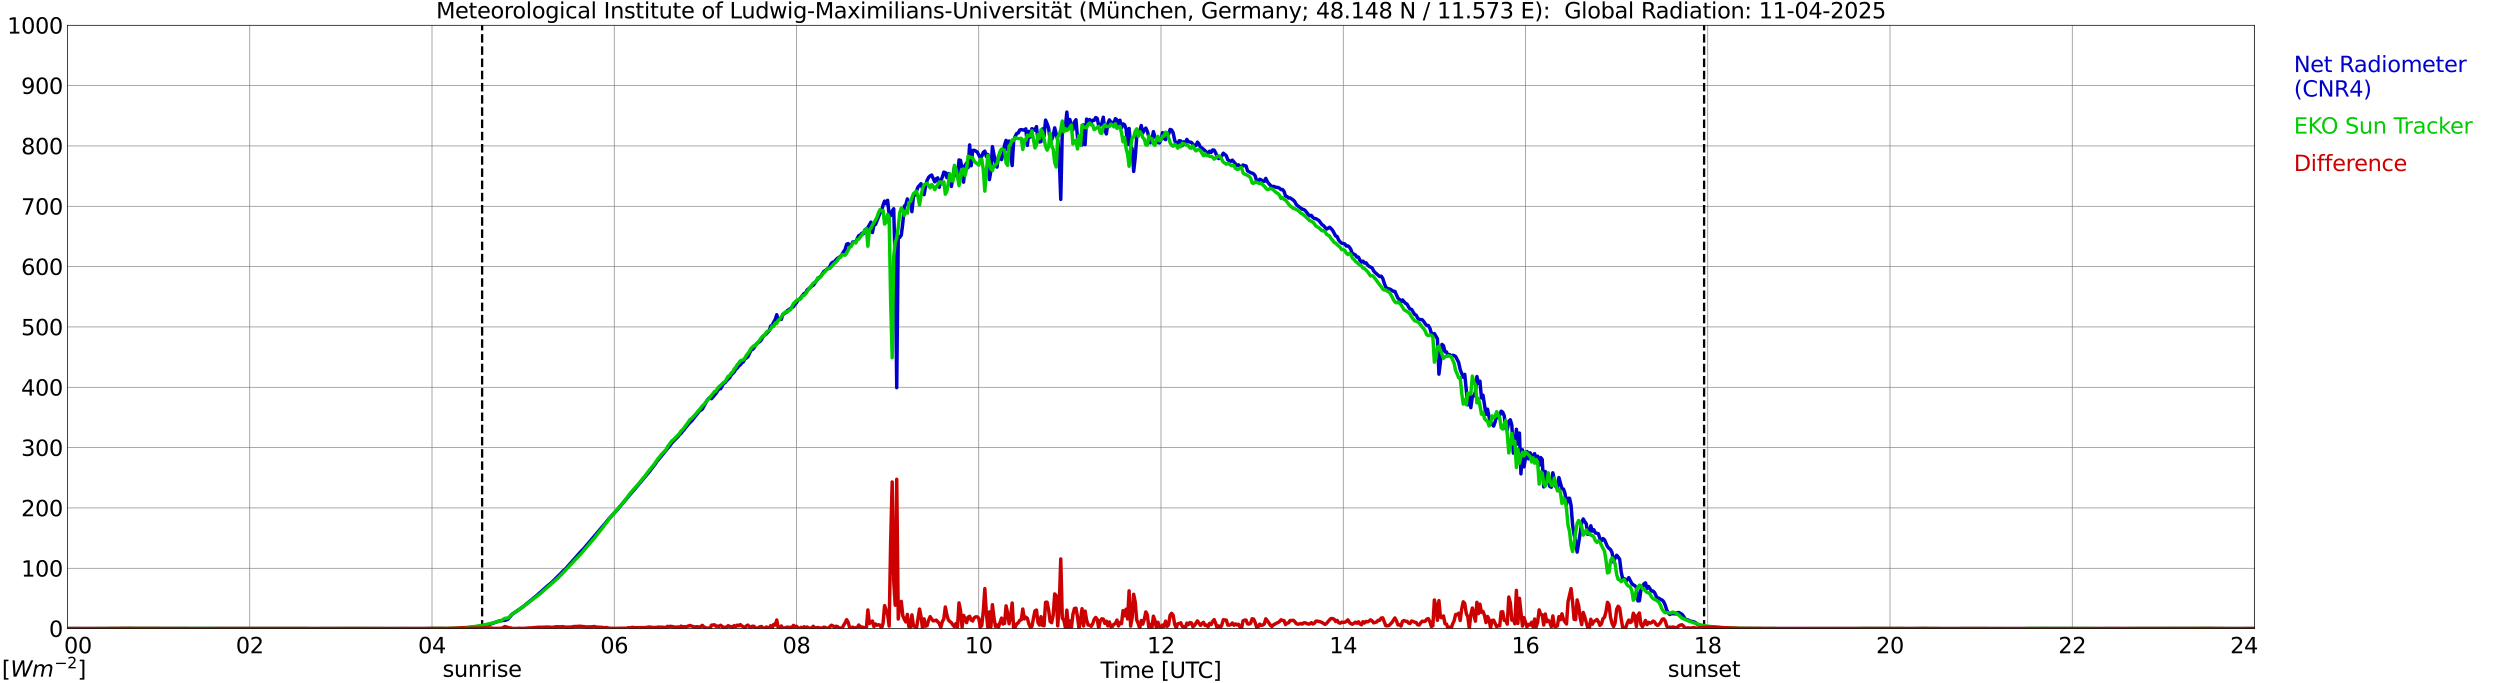 <?xml version="1.0" encoding="utf-8" standalone="no"?>
<!DOCTYPE svg PUBLIC "-//W3C//DTD SVG 1.1//EN"
  "http://www.w3.org/Graphics/SVG/1.1/DTD/svg11.dtd">
<svg xmlns:xlink="http://www.w3.org/1999/xlink" width="1085.4pt" height="296.64pt" viewBox="0 0 1085.4 296.64" xmlns="http://www.w3.org/2000/svg" version="1.1">
 <defs>
  <style type="text/css">*{stroke-linejoin: round; stroke-linecap: butt}</style>
 </defs>
 <g id="figure_1">
  <g id="patch_1">
   <path d="M 0 296.64 
L 1085.4 296.64 
L 1085.4 0 
L 0 0 
z
" style="fill: #ffffff"/>
  </g>
  <g id="axes_1">
   <g id="patch_2">
    <path d="M 29.306 272.909 
L 978.814 272.909 
L 978.814 10.976 
L 29.306 10.976 
z
" style="fill: #ffffff"/>
   </g>
   <g id="patch_3">
    <path d="M 978.814 272.909 
L 978.814 272.909 
L 978.814 10.976 
L 978.814 10.976 
z
" clip-path="url(#pc2c0dca099)" style="fill: #d3d3d3; opacity: 0.25; stroke: #d3d3d3; stroke-linejoin: miter"/>
   </g>
   <g id="matplotlib.axis_1">
    <g id="xtick_1">
     <g id="line2d_1">
      <path d="M 29.306 272.909 
L 29.306 10.976 
" clip-path="url(#pc2c0dca099)" style="fill: none; stroke: #808080; stroke-width: 0.3; stroke-linecap: square"/>
     </g>
     <g id="line2d_2"/>
     <g id="text_1">
      <!--    00 -->
      <g transform="translate(18.733 283.627) scale(0.095 -0.095)">
       <defs>
        <path id="DejaVuSans-20" transform="scale(0.016)"/>
        <path id="DejaVuSans-30" d="M 2034 4250 
Q 1547 4250 1301 3770 
Q 1056 3291 1056 2328 
Q 1056 1369 1301 889 
Q 1547 409 2034 409 
Q 2525 409 2770 889 
Q 3016 1369 3016 2328 
Q 3016 3291 2770 3770 
Q 2525 4250 2034 4250 
z
M 2034 4750 
Q 2819 4750 3233 4129 
Q 3647 3509 3647 2328 
Q 3647 1150 3233 529 
Q 2819 -91 2034 -91 
Q 1250 -91 836 529 
Q 422 1150 422 2328 
Q 422 3509 836 4129 
Q 1250 4750 2034 4750 
z
" transform="scale(0.016)"/>
       </defs>
       <use xlink:href="#DejaVuSans-20"/>
       <use xlink:href="#DejaVuSans-20" transform="translate(31.787 0)"/>
       <use xlink:href="#DejaVuSans-20" transform="translate(63.574 0)"/>
       <use xlink:href="#DejaVuSans-30" transform="translate(95.361 0)"/>
       <use xlink:href="#DejaVuSans-30" transform="translate(158.984 0)"/>
      </g>
     </g>
    </g>
    <g id="xtick_2">
     <g id="line2d_3">
      <path d="M 108.431 272.909 
L 108.431 10.976 
" clip-path="url(#pc2c0dca099)" style="fill: none; stroke: #808080; stroke-width: 0.3; stroke-linecap: square"/>
     </g>
     <g id="line2d_4"/>
     <g id="text_2">
      <!-- 02 -->
      <g transform="translate(102.387 283.627) scale(0.095 -0.095)">
       <defs>
        <path id="DejaVuSans-32" d="M 1228 531 
L 3431 531 
L 3431 0 
L 469 0 
L 469 531 
Q 828 903 1448 1529 
Q 2069 2156 2228 2338 
Q 2531 2678 2651 2914 
Q 2772 3150 2772 3378 
Q 2772 3750 2511 3984 
Q 2250 4219 1831 4219 
Q 1534 4219 1204 4116 
Q 875 4013 500 3803 
L 500 4441 
Q 881 4594 1212 4672 
Q 1544 4750 1819 4750 
Q 2544 4750 2975 4387 
Q 3406 4025 3406 3419 
Q 3406 3131 3298 2873 
Q 3191 2616 2906 2266 
Q 2828 2175 2409 1742 
Q 1991 1309 1228 531 
z
" transform="scale(0.016)"/>
       </defs>
       <use xlink:href="#DejaVuSans-30"/>
       <use xlink:href="#DejaVuSans-32" transform="translate(63.623 0)"/>
      </g>
     </g>
    </g>
    <g id="xtick_3">
     <g id="line2d_5">
      <path d="M 187.557 272.909 
L 187.557 10.976 
" clip-path="url(#pc2c0dca099)" style="fill: none; stroke: #808080; stroke-width: 0.3; stroke-linecap: square"/>
     </g>
     <g id="line2d_6"/>
     <g id="text_3">
      <!-- 04 -->
      <g transform="translate(181.513 283.627) scale(0.095 -0.095)">
       <defs>
        <path id="DejaVuSans-34" d="M 2419 4116 
L 825 1625 
L 2419 1625 
L 2419 4116 
z
M 2253 4666 
L 3047 4666 
L 3047 1625 
L 3713 1625 
L 3713 1100 
L 3047 1100 
L 3047 0 
L 2419 0 
L 2419 1100 
L 313 1100 
L 313 1709 
L 2253 4666 
z
" transform="scale(0.016)"/>
       </defs>
       <use xlink:href="#DejaVuSans-30"/>
       <use xlink:href="#DejaVuSans-34" transform="translate(63.623 0)"/>
      </g>
     </g>
    </g>
    <g id="xtick_4">
     <g id="line2d_7">
      <path d="M 266.683 272.909 
L 266.683 10.976 
" clip-path="url(#pc2c0dca099)" style="fill: none; stroke: #808080; stroke-width: 0.3; stroke-linecap: square"/>
     </g>
     <g id="line2d_8"/>
     <g id="text_4">
      <!-- 06 -->
      <g transform="translate(260.638 283.627) scale(0.095 -0.095)">
       <defs>
        <path id="DejaVuSans-36" d="M 2113 2584 
Q 1688 2584 1439 2293 
Q 1191 2003 1191 1497 
Q 1191 994 1439 701 
Q 1688 409 2113 409 
Q 2538 409 2786 701 
Q 3034 994 3034 1497 
Q 3034 2003 2786 2293 
Q 2538 2584 2113 2584 
z
M 3366 4563 
L 3366 3988 
Q 3128 4100 2886 4159 
Q 2644 4219 2406 4219 
Q 1781 4219 1451 3797 
Q 1122 3375 1075 2522 
Q 1259 2794 1537 2939 
Q 1816 3084 2150 3084 
Q 2853 3084 3261 2657 
Q 3669 2231 3669 1497 
Q 3669 778 3244 343 
Q 2819 -91 2113 -91 
Q 1303 -91 875 529 
Q 447 1150 447 2328 
Q 447 3434 972 4092 
Q 1497 4750 2381 4750 
Q 2619 4750 2861 4703 
Q 3103 4656 3366 4563 
z
" transform="scale(0.016)"/>
       </defs>
       <use xlink:href="#DejaVuSans-30"/>
       <use xlink:href="#DejaVuSans-36" transform="translate(63.623 0)"/>
      </g>
     </g>
    </g>
    <g id="xtick_5">
     <g id="line2d_9">
      <path d="M 345.808 272.909 
L 345.808 10.976 
" clip-path="url(#pc2c0dca099)" style="fill: none; stroke: #808080; stroke-width: 0.3; stroke-linecap: square"/>
     </g>
     <g id="line2d_10"/>
     <g id="text_5">
      <!-- 08 -->
      <g transform="translate(339.764 283.627) scale(0.095 -0.095)">
       <defs>
        <path id="DejaVuSans-38" d="M 2034 2216 
Q 1584 2216 1326 1975 
Q 1069 1734 1069 1313 
Q 1069 891 1326 650 
Q 1584 409 2034 409 
Q 2484 409 2743 651 
Q 3003 894 3003 1313 
Q 3003 1734 2745 1975 
Q 2488 2216 2034 2216 
z
M 1403 2484 
Q 997 2584 770 2862 
Q 544 3141 544 3541 
Q 544 4100 942 4425 
Q 1341 4750 2034 4750 
Q 2731 4750 3128 4425 
Q 3525 4100 3525 3541 
Q 3525 3141 3298 2862 
Q 3072 2584 2669 2484 
Q 3125 2378 3379 2068 
Q 3634 1759 3634 1313 
Q 3634 634 3220 271 
Q 2806 -91 2034 -91 
Q 1263 -91 848 271 
Q 434 634 434 1313 
Q 434 1759 690 2068 
Q 947 2378 1403 2484 
z
M 1172 3481 
Q 1172 3119 1398 2916 
Q 1625 2713 2034 2713 
Q 2441 2713 2670 2916 
Q 2900 3119 2900 3481 
Q 2900 3844 2670 4047 
Q 2441 4250 2034 4250 
Q 1625 4250 1398 4047 
Q 1172 3844 1172 3481 
z
" transform="scale(0.016)"/>
       </defs>
       <use xlink:href="#DejaVuSans-30"/>
       <use xlink:href="#DejaVuSans-38" transform="translate(63.623 0)"/>
      </g>
     </g>
    </g>
    <g id="xtick_6">
     <g id="line2d_11">
      <path d="M 424.934 272.909 
L 424.934 10.976 
" clip-path="url(#pc2c0dca099)" style="fill: none; stroke: #808080; stroke-width: 0.3; stroke-linecap: square"/>
     </g>
     <g id="line2d_12"/>
     <g id="text_6">
      <!-- 10 -->
      <g transform="translate(418.89 283.627) scale(0.095 -0.095)">
       <defs>
        <path id="DejaVuSans-31" d="M 794 531 
L 1825 531 
L 1825 4091 
L 703 3866 
L 703 4441 
L 1819 4666 
L 2450 4666 
L 2450 531 
L 3481 531 
L 3481 0 
L 794 0 
L 794 531 
z
" transform="scale(0.016)"/>
       </defs>
       <use xlink:href="#DejaVuSans-31"/>
       <use xlink:href="#DejaVuSans-30" transform="translate(63.623 0)"/>
      </g>
     </g>
    </g>
    <g id="xtick_7">
     <g id="line2d_13">
      <path d="M 504.06 272.909 
L 504.06 10.976 
" clip-path="url(#pc2c0dca099)" style="fill: none; stroke: #808080; stroke-width: 0.3; stroke-linecap: square"/>
     </g>
     <g id="line2d_14"/>
     <g id="text_7">
      <!-- 12 -->
      <g transform="translate(498.015 283.627) scale(0.095 -0.095)">
       <use xlink:href="#DejaVuSans-31"/>
       <use xlink:href="#DejaVuSans-32" transform="translate(63.623 0)"/>
      </g>
     </g>
    </g>
    <g id="xtick_8">
     <g id="line2d_15">
      <path d="M 583.185 272.909 
L 583.185 10.976 
" clip-path="url(#pc2c0dca099)" style="fill: none; stroke: #808080; stroke-width: 0.3; stroke-linecap: square"/>
     </g>
     <g id="line2d_16"/>
     <g id="text_8">
      <!-- 14 -->
      <g transform="translate(577.141 283.627) scale(0.095 -0.095)">
       <use xlink:href="#DejaVuSans-31"/>
       <use xlink:href="#DejaVuSans-34" transform="translate(63.623 0)"/>
      </g>
     </g>
    </g>
    <g id="xtick_9">
     <g id="line2d_17">
      <path d="M 662.311 272.909 
L 662.311 10.976 
" clip-path="url(#pc2c0dca099)" style="fill: none; stroke: #808080; stroke-width: 0.3; stroke-linecap: square"/>
     </g>
     <g id="line2d_18"/>
     <g id="text_9">
      <!-- 16 -->
      <g transform="translate(656.267 283.627) scale(0.095 -0.095)">
       <use xlink:href="#DejaVuSans-31"/>
       <use xlink:href="#DejaVuSans-36" transform="translate(63.623 0)"/>
      </g>
     </g>
    </g>
    <g id="xtick_10">
     <g id="line2d_19">
      <path d="M 741.437 272.909 
L 741.437 10.976 
" clip-path="url(#pc2c0dca099)" style="fill: none; stroke: #808080; stroke-width: 0.3; stroke-linecap: square"/>
     </g>
     <g id="line2d_20"/>
     <g id="text_10">
      <!-- 18 -->
      <g transform="translate(735.392 283.627) scale(0.095 -0.095)">
       <use xlink:href="#DejaVuSans-31"/>
       <use xlink:href="#DejaVuSans-38" transform="translate(63.623 0)"/>
      </g>
     </g>
    </g>
    <g id="xtick_11">
     <g id="line2d_21">
      <path d="M 820.562 272.909 
L 820.562 10.976 
" clip-path="url(#pc2c0dca099)" style="fill: none; stroke: #808080; stroke-width: 0.3; stroke-linecap: square"/>
     </g>
     <g id="line2d_22"/>
     <g id="text_11">
      <!-- 20 -->
      <g transform="translate(814.518 283.627) scale(0.095 -0.095)">
       <use xlink:href="#DejaVuSans-32"/>
       <use xlink:href="#DejaVuSans-30" transform="translate(63.623 0)"/>
      </g>
     </g>
    </g>
    <g id="xtick_12">
     <g id="line2d_23">
      <path d="M 899.688 272.909 
L 899.688 10.976 
" clip-path="url(#pc2c0dca099)" style="fill: none; stroke: #808080; stroke-width: 0.3; stroke-linecap: square"/>
     </g>
     <g id="line2d_24"/>
     <g id="text_12">
      <!-- 22 -->
      <g transform="translate(893.644 283.627) scale(0.095 -0.095)">
       <use xlink:href="#DejaVuSans-32"/>
       <use xlink:href="#DejaVuSans-32" transform="translate(63.623 0)"/>
      </g>
     </g>
    </g>
    <g id="xtick_13">
     <g id="line2d_25">
      <path d="M 978.814 272.909 
L 978.814 10.976 
" clip-path="url(#pc2c0dca099)" style="fill: none; stroke: #808080; stroke-width: 0.3; stroke-linecap: square"/>
     </g>
     <g id="line2d_26"/>
     <g id="text_13">
      <!-- 24    -->
      <g transform="translate(968.241 283.627) scale(0.095 -0.095)">
       <use xlink:href="#DejaVuSans-32"/>
       <use xlink:href="#DejaVuSans-34" transform="translate(63.623 0)"/>
       <use xlink:href="#DejaVuSans-20" transform="translate(127.246 0)"/>
       <use xlink:href="#DejaVuSans-20" transform="translate(159.033 0)"/>
       <use xlink:href="#DejaVuSans-20" transform="translate(190.82 0)"/>
      </g>
     </g>
    </g>
    <g id="text_14">
     <!-- Time [UTC] -->
     <g transform="translate(477.806 294.322) scale(0.095 -0.095)">
      <defs>
       <path id="DejaVuSans-54" d="M -19 4666 
L 3928 4666 
L 3928 4134 
L 2272 4134 
L 2272 0 
L 1638 0 
L 1638 4134 
L -19 4134 
L -19 4666 
z
" transform="scale(0.016)"/>
       <path id="DejaVuSans-69" d="M 603 3500 
L 1178 3500 
L 1178 0 
L 603 0 
L 603 3500 
z
M 603 4863 
L 1178 4863 
L 1178 4134 
L 603 4134 
L 603 4863 
z
" transform="scale(0.016)"/>
       <path id="DejaVuSans-6d" d="M 3328 2828 
Q 3544 3216 3844 3400 
Q 4144 3584 4550 3584 
Q 5097 3584 5394 3201 
Q 5691 2819 5691 2113 
L 5691 0 
L 5113 0 
L 5113 2094 
Q 5113 2597 4934 2840 
Q 4756 3084 4391 3084 
Q 3944 3084 3684 2787 
Q 3425 2491 3425 1978 
L 3425 0 
L 2847 0 
L 2847 2094 
Q 2847 2600 2669 2842 
Q 2491 3084 2119 3084 
Q 1678 3084 1418 2786 
Q 1159 2488 1159 1978 
L 1159 0 
L 581 0 
L 581 3500 
L 1159 3500 
L 1159 2956 
Q 1356 3278 1631 3431 
Q 1906 3584 2284 3584 
Q 2666 3584 2933 3390 
Q 3200 3197 3328 2828 
z
" transform="scale(0.016)"/>
       <path id="DejaVuSans-65" d="M 3597 1894 
L 3597 1613 
L 953 1613 
Q 991 1019 1311 708 
Q 1631 397 2203 397 
Q 2534 397 2845 478 
Q 3156 559 3463 722 
L 3463 178 
Q 3153 47 2828 -22 
Q 2503 -91 2169 -91 
Q 1331 -91 842 396 
Q 353 884 353 1716 
Q 353 2575 817 3079 
Q 1281 3584 2069 3584 
Q 2775 3584 3186 3129 
Q 3597 2675 3597 1894 
z
M 3022 2063 
Q 3016 2534 2758 2815 
Q 2500 3097 2075 3097 
Q 1594 3097 1305 2825 
Q 1016 2553 972 2059 
L 3022 2063 
z
" transform="scale(0.016)"/>
       <path id="DejaVuSans-5b" d="M 550 4863 
L 1875 4863 
L 1875 4416 
L 1125 4416 
L 1125 -397 
L 1875 -397 
L 1875 -844 
L 550 -844 
L 550 4863 
z
" transform="scale(0.016)"/>
       <path id="DejaVuSans-55" d="M 556 4666 
L 1191 4666 
L 1191 1831 
Q 1191 1081 1462 751 
Q 1734 422 2344 422 
Q 2950 422 3222 751 
Q 3494 1081 3494 1831 
L 3494 4666 
L 4128 4666 
L 4128 1753 
Q 4128 841 3676 375 
Q 3225 -91 2344 -91 
Q 1459 -91 1007 375 
Q 556 841 556 1753 
L 556 4666 
z
" transform="scale(0.016)"/>
       <path id="DejaVuSans-43" d="M 4122 4306 
L 4122 3641 
Q 3803 3938 3442 4084 
Q 3081 4231 2675 4231 
Q 1875 4231 1450 3742 
Q 1025 3253 1025 2328 
Q 1025 1406 1450 917 
Q 1875 428 2675 428 
Q 3081 428 3442 575 
Q 3803 722 4122 1019 
L 4122 359 
Q 3791 134 3420 21 
Q 3050 -91 2638 -91 
Q 1578 -91 968 557 
Q 359 1206 359 2328 
Q 359 3453 968 4101 
Q 1578 4750 2638 4750 
Q 3056 4750 3426 4639 
Q 3797 4528 4122 4306 
z
" transform="scale(0.016)"/>
       <path id="DejaVuSans-5d" d="M 1947 4863 
L 1947 -844 
L 622 -844 
L 622 -397 
L 1369 -397 
L 1369 4416 
L 622 4416 
L 622 4863 
L 1947 4863 
z
" transform="scale(0.016)"/>
      </defs>
      <use xlink:href="#DejaVuSans-54"/>
      <use xlink:href="#DejaVuSans-69" transform="translate(57.959 0)"/>
      <use xlink:href="#DejaVuSans-6d" transform="translate(85.742 0)"/>
      <use xlink:href="#DejaVuSans-65" transform="translate(183.154 0)"/>
      <use xlink:href="#DejaVuSans-20" transform="translate(244.678 0)"/>
      <use xlink:href="#DejaVuSans-5b" transform="translate(276.465 0)"/>
      <use xlink:href="#DejaVuSans-55" transform="translate(315.479 0)"/>
      <use xlink:href="#DejaVuSans-54" transform="translate(388.672 0)"/>
      <use xlink:href="#DejaVuSans-43" transform="translate(443.881 0)"/>
      <use xlink:href="#DejaVuSans-5d" transform="translate(513.705 0)"/>
     </g>
    </g>
   </g>
   <g id="matplotlib.axis_2">
    <g id="ytick_1">
     <g id="line2d_27">
      <path d="M 29.306 272.909 
L 978.814 272.909 
" clip-path="url(#pc2c0dca099)" style="fill: none; stroke: #808080; stroke-width: 0.3; stroke-linecap: square"/>
     </g>
     <g id="line2d_28"/>
     <g id="text_15">
      <!-- 0 -->
      <g transform="translate(21.261 276.518) scale(0.095 -0.095)">
       <use xlink:href="#DejaVuSans-30"/>
      </g>
     </g>
    </g>
    <g id="ytick_2">
     <g id="line2d_29">
      <path d="M 29.306 246.715 
L 978.814 246.715 
" clip-path="url(#pc2c0dca099)" style="fill: none; stroke: #808080; stroke-width: 0.3; stroke-linecap: square"/>
     </g>
     <g id="line2d_30"/>
     <g id="text_16">
      <!-- 100 -->
      <g transform="translate(9.173 250.325) scale(0.095 -0.095)">
       <use xlink:href="#DejaVuSans-31"/>
       <use xlink:href="#DejaVuSans-30" transform="translate(63.623 0)"/>
       <use xlink:href="#DejaVuSans-30" transform="translate(127.246 0)"/>
      </g>
     </g>
    </g>
    <g id="ytick_3">
     <g id="line2d_31">
      <path d="M 29.306 220.522 
L 978.814 220.522 
" clip-path="url(#pc2c0dca099)" style="fill: none; stroke: #808080; stroke-width: 0.3; stroke-linecap: square"/>
     </g>
     <g id="line2d_32"/>
     <g id="text_17">
      <!-- 200 -->
      <g transform="translate(9.173 224.131) scale(0.095 -0.095)">
       <use xlink:href="#DejaVuSans-32"/>
       <use xlink:href="#DejaVuSans-30" transform="translate(63.623 0)"/>
       <use xlink:href="#DejaVuSans-30" transform="translate(127.246 0)"/>
      </g>
     </g>
    </g>
    <g id="ytick_4">
     <g id="line2d_33">
      <path d="M 29.306 194.329 
L 978.814 194.329 
" clip-path="url(#pc2c0dca099)" style="fill: none; stroke: #808080; stroke-width: 0.3; stroke-linecap: square"/>
     </g>
     <g id="line2d_34"/>
     <g id="text_18">
      <!-- 300 -->
      <g transform="translate(9.173 197.938) scale(0.095 -0.095)">
       <defs>
        <path id="DejaVuSans-33" d="M 2597 2516 
Q 3050 2419 3304 2112 
Q 3559 1806 3559 1356 
Q 3559 666 3084 287 
Q 2609 -91 1734 -91 
Q 1441 -91 1130 -33 
Q 819 25 488 141 
L 488 750 
Q 750 597 1062 519 
Q 1375 441 1716 441 
Q 2309 441 2620 675 
Q 2931 909 2931 1356 
Q 2931 1769 2642 2001 
Q 2353 2234 1838 2234 
L 1294 2234 
L 1294 2753 
L 1863 2753 
Q 2328 2753 2575 2939 
Q 2822 3125 2822 3475 
Q 2822 3834 2567 4026 
Q 2313 4219 1838 4219 
Q 1578 4219 1281 4162 
Q 984 4106 628 3988 
L 628 4550 
Q 988 4650 1302 4700 
Q 1616 4750 1894 4750 
Q 2613 4750 3031 4423 
Q 3450 4097 3450 3541 
Q 3450 3153 3228 2886 
Q 3006 2619 2597 2516 
z
" transform="scale(0.016)"/>
       </defs>
       <use xlink:href="#DejaVuSans-33"/>
       <use xlink:href="#DejaVuSans-30" transform="translate(63.623 0)"/>
       <use xlink:href="#DejaVuSans-30" transform="translate(127.246 0)"/>
      </g>
     </g>
    </g>
    <g id="ytick_5">
     <g id="line2d_35">
      <path d="M 29.306 168.136 
L 978.814 168.136 
" clip-path="url(#pc2c0dca099)" style="fill: none; stroke: #808080; stroke-width: 0.3; stroke-linecap: square"/>
     </g>
     <g id="line2d_36"/>
     <g id="text_19">
      <!-- 400 -->
      <g transform="translate(9.173 171.745) scale(0.095 -0.095)">
       <use xlink:href="#DejaVuSans-34"/>
       <use xlink:href="#DejaVuSans-30" transform="translate(63.623 0)"/>
       <use xlink:href="#DejaVuSans-30" transform="translate(127.246 0)"/>
      </g>
     </g>
    </g>
    <g id="ytick_6">
     <g id="line2d_37">
      <path d="M 29.306 141.942 
L 978.814 141.942 
" clip-path="url(#pc2c0dca099)" style="fill: none; stroke: #808080; stroke-width: 0.3; stroke-linecap: square"/>
     </g>
     <g id="line2d_38"/>
     <g id="text_20">
      <!-- 500 -->
      <g transform="translate(9.173 145.551) scale(0.095 -0.095)">
       <defs>
        <path id="DejaVuSans-35" d="M 691 4666 
L 3169 4666 
L 3169 4134 
L 1269 4134 
L 1269 2991 
Q 1406 3038 1543 3061 
Q 1681 3084 1819 3084 
Q 2600 3084 3056 2656 
Q 3513 2228 3513 1497 
Q 3513 744 3044 326 
Q 2575 -91 1722 -91 
Q 1428 -91 1123 -41 
Q 819 9 494 109 
L 494 744 
Q 775 591 1075 516 
Q 1375 441 1709 441 
Q 2250 441 2565 725 
Q 2881 1009 2881 1497 
Q 2881 1984 2565 2268 
Q 2250 2553 1709 2553 
Q 1456 2553 1204 2497 
Q 953 2441 691 2322 
L 691 4666 
z
" transform="scale(0.016)"/>
       </defs>
       <use xlink:href="#DejaVuSans-35"/>
       <use xlink:href="#DejaVuSans-30" transform="translate(63.623 0)"/>
       <use xlink:href="#DejaVuSans-30" transform="translate(127.246 0)"/>
      </g>
     </g>
    </g>
    <g id="ytick_7">
     <g id="line2d_39">
      <path d="M 29.306 115.749 
L 978.814 115.749 
" clip-path="url(#pc2c0dca099)" style="fill: none; stroke: #808080; stroke-width: 0.3; stroke-linecap: square"/>
     </g>
     <g id="line2d_40"/>
     <g id="text_21">
      <!-- 600 -->
      <g transform="translate(9.173 119.358) scale(0.095 -0.095)">
       <use xlink:href="#DejaVuSans-36"/>
       <use xlink:href="#DejaVuSans-30" transform="translate(63.623 0)"/>
       <use xlink:href="#DejaVuSans-30" transform="translate(127.246 0)"/>
      </g>
     </g>
    </g>
    <g id="ytick_8">
     <g id="line2d_41">
      <path d="M 29.306 89.556 
L 978.814 89.556 
" clip-path="url(#pc2c0dca099)" style="fill: none; stroke: #808080; stroke-width: 0.3; stroke-linecap: square"/>
     </g>
     <g id="line2d_42"/>
     <g id="text_22">
      <!-- 700 -->
      <g transform="translate(9.173 93.165) scale(0.095 -0.095)">
       <defs>
        <path id="DejaVuSans-37" d="M 525 4666 
L 3525 4666 
L 3525 4397 
L 1831 0 
L 1172 0 
L 2766 4134 
L 525 4134 
L 525 4666 
z
" transform="scale(0.016)"/>
       </defs>
       <use xlink:href="#DejaVuSans-37"/>
       <use xlink:href="#DejaVuSans-30" transform="translate(63.623 0)"/>
       <use xlink:href="#DejaVuSans-30" transform="translate(127.246 0)"/>
      </g>
     </g>
    </g>
    <g id="ytick_9">
     <g id="line2d_43">
      <path d="M 29.306 63.362 
L 978.814 63.362 
" clip-path="url(#pc2c0dca099)" style="fill: none; stroke: #808080; stroke-width: 0.3; stroke-linecap: square"/>
     </g>
     <g id="line2d_44"/>
     <g id="text_23">
      <!-- 800 -->
      <g transform="translate(9.173 66.972) scale(0.095 -0.095)">
       <use xlink:href="#DejaVuSans-38"/>
       <use xlink:href="#DejaVuSans-30" transform="translate(63.623 0)"/>
       <use xlink:href="#DejaVuSans-30" transform="translate(127.246 0)"/>
      </g>
     </g>
    </g>
    <g id="ytick_10">
     <g id="line2d_45">
      <path d="M 29.306 37.169 
L 978.814 37.169 
" clip-path="url(#pc2c0dca099)" style="fill: none; stroke: #808080; stroke-width: 0.3; stroke-linecap: square"/>
     </g>
     <g id="line2d_46"/>
     <g id="text_24">
      <!-- 900 -->
      <g transform="translate(9.173 40.778) scale(0.095 -0.095)">
       <defs>
        <path id="DejaVuSans-39" d="M 703 97 
L 703 672 
Q 941 559 1184 500 
Q 1428 441 1663 441 
Q 2288 441 2617 861 
Q 2947 1281 2994 2138 
Q 2813 1869 2534 1725 
Q 2256 1581 1919 1581 
Q 1219 1581 811 2004 
Q 403 2428 403 3163 
Q 403 3881 828 4315 
Q 1253 4750 1959 4750 
Q 2769 4750 3195 4129 
Q 3622 3509 3622 2328 
Q 3622 1225 3098 567 
Q 2575 -91 1691 -91 
Q 1453 -91 1209 -44 
Q 966 3 703 97 
z
M 1959 2075 
Q 2384 2075 2632 2365 
Q 2881 2656 2881 3163 
Q 2881 3666 2632 3958 
Q 2384 4250 1959 4250 
Q 1534 4250 1286 3958 
Q 1038 3666 1038 3163 
Q 1038 2656 1286 2365 
Q 1534 2075 1959 2075 
z
" transform="scale(0.016)"/>
       </defs>
       <use xlink:href="#DejaVuSans-39"/>
       <use xlink:href="#DejaVuSans-30" transform="translate(63.623 0)"/>
       <use xlink:href="#DejaVuSans-30" transform="translate(127.246 0)"/>
      </g>
     </g>
    </g>
    <g id="ytick_11">
     <g id="line2d_47">
      <path d="M 29.306 10.976 
L 978.814 10.976 
" clip-path="url(#pc2c0dca099)" style="fill: none; stroke: #808080; stroke-width: 0.3; stroke-linecap: square"/>
     </g>
     <g id="line2d_48"/>
     <g id="text_25">
      <!-- 1000 -->
      <g transform="translate(3.128 14.585) scale(0.095 -0.095)">
       <use xlink:href="#DejaVuSans-31"/>
       <use xlink:href="#DejaVuSans-30" transform="translate(63.623 0)"/>
       <use xlink:href="#DejaVuSans-30" transform="translate(127.246 0)"/>
       <use xlink:href="#DejaVuSans-30" transform="translate(190.869 0)"/>
      </g>
     </g>
    </g>
   </g>
   <g id="line2d_49">
    <path d="M 209.317 272.909 
L 209.317 10.976 
" clip-path="url(#pc2c0dca099)" style="fill: none; stroke-dasharray: 3.7,1.6; stroke-dashoffset: 0; stroke: #000000"/>
   </g>
   <g id="line2d_50">
    <path d="M 739.854 272.909 
L 739.854 10.976 
" clip-path="url(#pc2c0dca099)" style="fill: none; stroke-dasharray: 3.7,1.6; stroke-dashoffset: 0; stroke: #000000"/>
   </g>
   <g id="line2d_51">
    <path d="M 29.306 272.909 
L 201.404 272.909 
L 202.063 272.636 
L 203.382 272.555 
L 206.679 272.128 
L 207.998 271.966 
L 209.976 271.623 
L 212.614 271.054 
L 216.57 269.677 
L 217.229 269.496 
L 219.207 269.333 
L 220.526 268.846 
L 221.845 267.309 
L 222.504 266.557 
L 223.823 265.687 
L 227.12 263.377 
L 233.054 258.516 
L 237.011 254.99 
L 239.648 252.764 
L 241.626 250.778 
L 243.604 248.853 
L 244.264 248.083 
L 245.583 246.907 
L 252.176 239.473 
L 253.495 238.116 
L 262.726 227.238 
L 264.705 224.826 
L 268.002 221.342 
L 273.936 214.233 
L 275.255 212.732 
L 278.552 208.803 
L 281.849 204.893 
L 283.827 202.299 
L 284.486 201.469 
L 285.145 200.437 
L 291.08 193.205 
L 291.739 192.233 
L 294.377 189.559 
L 295.036 188.666 
L 295.696 188.181 
L 296.355 187.249 
L 297.014 186.602 
L 297.674 185.609 
L 298.333 184.899 
L 298.992 184.009 
L 300.311 182.73 
L 303.608 178.519 
L 304.927 177.625 
L 306.905 174 
L 307.564 173.11 
L 308.224 172.622 
L 308.883 173.11 
L 310.861 170.799 
L 312.18 168.754 
L 312.839 168.793 
L 314.158 166.464 
L 314.818 166.161 
L 315.477 165.27 
L 316.796 163.992 
L 317.455 162.818 
L 318.774 161.501 
L 319.433 160.285 
L 320.093 159.819 
L 320.752 158.868 
L 321.411 158.402 
L 322.071 157.512 
L 322.73 157.106 
L 323.39 155.749 
L 324.049 155.424 
L 324.708 154.897 
L 326.027 152.061 
L 326.686 151.718 
L 327.346 151.068 
L 328.005 149.853 
L 328.665 149.062 
L 329.983 148.231 
L 330.643 147.383 
L 331.302 146.086 
L 331.961 145.478 
L 332.621 145.072 
L 333.28 144.263 
L 333.94 143.634 
L 334.599 141.547 
L 335.258 141.243 
L 335.918 139.826 
L 336.577 138.731 
L 337.236 136.646 
L 337.896 139.014 
L 338.555 138.631 
L 339.215 138.671 
L 339.874 136.502 
L 341.193 135.713 
L 341.852 134.823 
L 342.512 134.456 
L 343.171 133.93 
L 344.49 133.141 
L 345.149 132.067 
L 345.808 131.439 
L 346.468 130.263 
L 347.127 130.001 
L 348.446 128.199 
L 349.105 127.429 
L 349.765 127.224 
L 350.424 125.867 
L 351.743 124.875 
L 352.402 124.126 
L 353.062 123.924 
L 353.721 123.012 
L 354.38 121.896 
L 355.699 120.479 
L 356.359 119.911 
L 357.677 117.865 
L 359.655 116.469 
L 360.315 115.618 
L 360.974 114.261 
L 361.634 113.813 
L 362.293 113.633 
L 362.952 112.781 
L 363.612 112.134 
L 364.271 111.707 
L 364.93 111.424 
L 365.59 110.432 
L 366.249 109.237 
L 366.909 108.344 
L 367.568 106.055 
L 368.227 105.733 
L 368.887 106.885 
L 369.546 106.644 
L 370.206 105.104 
L 370.865 104.921 
L 371.524 105.083 
L 372.184 103.543 
L 372.843 102.288 
L 373.502 102.066 
L 374.162 101.275 
L 374.821 101.518 
L 375.481 99.876 
L 376.799 98.804 
L 378.118 96.434 
L 378.777 100.95 
L 379.437 97.607 
L 380.096 97.466 
L 382.074 92.484 
L 382.734 91.651 
L 383.393 89.04 
L 384.053 87.316 
L 384.712 88.453 
L 385.371 86.973 
L 386.031 93.191 
L 386.69 93.637 
L 387.349 91.651 
L 388.009 90.64 
L 388.668 115.152 
L 389.328 168.308 
L 389.987 102.815 
L 390.646 103.077 
L 391.306 102.105 
L 391.965 96.819 
L 392.624 89.506 
L 393.284 88.817 
L 393.943 86.365 
L 394.603 88.796 
L 395.262 88.128 
L 395.921 91.895 
L 396.581 85.21 
L 397.24 84.582 
L 398.559 81.2 
L 399.878 79.762 
L 400.537 81.889 
L 401.196 84.521 
L 401.856 80.875 
L 402.515 78.282 
L 403.175 76.985 
L 403.834 76.357 
L 404.493 75.993 
L 405.812 78.932 
L 406.471 77.614 
L 407.131 77.229 
L 407.79 81.281 
L 408.45 78.465 
L 409.109 76.946 
L 409.768 74.738 
L 410.428 74.94 
L 411.087 77.148 
L 411.746 75.346 
L 412.406 78.547 
L 413.065 80.956 
L 414.384 72.611 
L 415.043 75.487 
L 415.703 77.067 
L 416.362 69.45 
L 417.022 69.633 
L 417.681 73.056 
L 418.34 79.091 
L 419 71.778 
L 419.659 70.788 
L 420.318 72.753 
L 420.978 62.907 
L 421.637 71.962 
L 422.297 65.337 
L 422.956 65.235 
L 424.275 65.987 
L 425.593 68.517 
L 426.253 67.849 
L 426.912 66.168 
L 427.572 65.62 
L 428.231 67.93 
L 428.89 67.058 
L 429.55 77.978 
L 430.209 74.251 
L 430.869 63.656 
L 432.187 70.686 
L 432.847 72.548 
L 433.506 67.81 
L 434.165 68.457 
L 434.825 69.287 
L 435.484 66.938 
L 436.144 62.946 
L 436.803 60.942 
L 437.462 65.094 
L 438.122 61.246 
L 438.781 67.891 
L 439.44 71.88 
L 440.1 61.083 
L 440.759 59.219 
L 441.419 57.943 
L 442.078 57.72 
L 442.737 56.445 
L 443.397 56.261 
L 444.716 56.526 
L 445.375 55.939 
L 446.034 63.129 
L 446.694 57.031 
L 447.353 59.504 
L 448.012 55.858 
L 449.331 56.547 
L 449.991 54.965 
L 450.65 61.002 
L 451.309 61.631 
L 451.969 61.469 
L 452.628 55.957 
L 453.287 58.978 
L 453.947 52.149 
L 454.606 53.689 
L 455.266 55.654 
L 455.925 60.882 
L 456.584 60.719 
L 457.244 58.915 
L 457.903 55.512 
L 459.222 60.84 
L 459.881 68.559 
L 460.541 86.567 
L 461.2 57.031 
L 461.859 53.587 
L 462.519 55.229 
L 463.178 48.665 
L 463.838 55.512 
L 464.497 51.887 
L 465.156 54.622 
L 465.816 56.363 
L 466.475 52.979 
L 467.134 51.987 
L 467.794 59.564 
L 468.453 58.896 
L 469.113 59.281 
L 469.772 62.946 
L 470.431 54.216 
L 471.091 62.786 
L 471.75 51.704 
L 472.409 52.474 
L 473.069 51.905 
L 473.728 53.202 
L 474.388 52.191 
L 475.047 52.272 
L 475.706 51.036 
L 476.366 51.4 
L 477.025 54.742 
L 477.685 54.339 
L 478.344 53.65 
L 479.003 50.894 
L 479.663 56.403 
L 480.322 58.147 
L 480.981 53.668 
L 481.641 52.049 
L 482.3 53.042 
L 482.96 53.223 
L 483.619 53.163 
L 484.278 51.523 
L 484.938 52.049 
L 485.597 54.095 
L 486.256 52.209 
L 486.916 55.473 
L 487.575 53.77 
L 488.235 54.155 
L 488.894 55.978 
L 489.553 62.786 
L 490.213 55.795 
L 490.872 63.21 
L 491.532 64.567 
L 492.191 74.434 
L 492.85 68.58 
L 493.51 59.685 
L 494.169 57.031 
L 494.828 56.971 
L 495.488 54.498 
L 496.147 57.781 
L 496.807 56.403 
L 497.466 55.614 
L 498.125 57.031 
L 499.444 62.016 
L 500.103 60.515 
L 500.763 57.154 
L 501.422 59.585 
L 502.082 59.949 
L 502.741 61.935 
L 503.4 62.055 
L 504.06 60.596 
L 504.719 57.579 
L 505.379 60.13 
L 506.038 60.617 
L 506.697 58.593 
L 507.357 58.247 
L 508.016 56.201 
L 508.675 56.445 
L 509.335 57.699 
L 509.994 60.801 
L 510.654 62.723 
L 511.313 62.278 
L 511.972 61.083 
L 512.632 61.186 
L 513.291 63.189 
L 513.95 61.55 
L 514.61 62.786 
L 515.269 60.536 
L 515.929 61.508 
L 517.247 61.833 
L 518.566 63.331 
L 519.226 63.231 
L 519.885 61.712 
L 520.544 62.563 
L 521.204 64.041 
L 521.863 64.263 
L 524.501 66.655 
L 525.16 65.641 
L 525.819 66.189 
L 526.479 65.115 
L 527.138 65.196 
L 527.797 66.372 
L 528.457 68.114 
L 529.116 68.842 
L 530.435 67.729 
L 531.094 66.513 
L 532.413 67.606 
L 533.073 69.429 
L 534.391 70.018 
L 535.051 69.531 
L 537.029 71.922 
L 537.688 71.556 
L 538.348 72.286 
L 539.007 72.692 
L 539.666 71.637 
L 540.326 71.922 
L 540.985 72.064 
L 541.644 74.17 
L 542.963 74.961 
L 543.623 75.162 
L 544.282 75.487 
L 544.941 76.357 
L 545.601 78.607 
L 546.26 78.646 
L 546.919 77.816 
L 547.579 78.099 
L 548.238 78.748 
L 548.898 78.769 
L 549.557 77.452 
L 550.216 78.869 
L 550.876 79.72 
L 552.195 81.077 
L 552.854 80.875 
L 554.173 81.362 
L 554.832 81.381 
L 555.491 81.685 
L 556.151 82.313 
L 556.81 82.274 
L 557.47 83.083 
L 558.129 85.108 
L 558.788 85.331 
L 559.448 85.98 
L 560.107 85.92 
L 561.426 86.811 
L 562.085 87.46 
L 562.745 88.694 
L 563.404 89.364 
L 564.723 90.315 
L 565.382 90.842 
L 566.042 90.944 
L 566.701 91.449 
L 568.02 93.131 
L 568.679 93.699 
L 569.338 93.516 
L 569.998 94.428 
L 570.657 94.873 
L 571.317 94.933 
L 572.635 95.763 
L 573.954 97.547 
L 574.613 97.953 
L 575.932 99.493 
L 577.251 98.681 
L 577.91 99.25 
L 578.57 100.02 
L 579.889 102.451 
L 580.548 102.713 
L 581.207 104.232 
L 581.867 105.044 
L 582.526 105.57 
L 583.845 105.913 
L 584.504 106.825 
L 585.164 106.744 
L 585.823 107.252 
L 586.482 108.263 
L 587.142 110.128 
L 587.801 110.309 
L 588.46 110.694 
L 589.12 111.605 
L 589.779 111.626 
L 590.439 112.983 
L 591.098 113.813 
L 591.757 113.368 
L 592.417 114.219 
L 593.076 114.099 
L 593.736 115.029 
L 594.395 115.657 
L 595.714 116.307 
L 596.373 117.603 
L 597.032 118.353 
L 599.011 120.052 
L 599.67 119.893 
L 600.329 120.844 
L 600.989 122.991 
L 601.648 124.631 
L 602.307 125.22 
L 603.626 125.585 
L 604.945 126.475 
L 605.604 126.496 
L 606.923 129.432 
L 607.582 130.022 
L 608.242 131.156 
L 608.901 130.202 
L 610.22 131.703 
L 610.879 132.067 
L 611.539 133.262 
L 612.198 134.152 
L 612.858 134.336 
L 614.176 136.502 
L 614.836 136.806 
L 615.495 138.123 
L 616.154 138.65 
L 617.473 138.833 
L 618.133 139.582 
L 618.792 140.596 
L 619.451 141.264 
L 620.111 141.345 
L 620.77 142.437 
L 621.429 144.627 
L 622.089 145.051 
L 622.748 144.829 
L 624.067 147.079 
L 624.726 162.433 
L 625.386 157.064 
L 626.045 149.528 
L 626.705 150.075 
L 627.364 152.75 
L 628.023 152.81 
L 628.683 154.452 
L 629.342 153.926 
L 630.001 154.774 
L 630.661 154.248 
L 631.32 154.371 
L 631.98 154.795 
L 633.298 157.388 
L 633.958 160.448 
L 635.276 163.79 
L 635.936 162.554 
L 637.255 175.784 
L 637.914 171.386 
L 638.573 176.978 
L 639.233 172.237 
L 639.892 171.894 
L 640.552 170.213 
L 641.211 163.486 
L 641.87 166.443 
L 642.53 165.472 
L 643.189 172.785 
L 643.848 171.549 
L 645.167 179.915 
L 645.827 177.646 
L 646.486 180.989 
L 647.145 183.401 
L 647.805 184.087 
L 648.464 184.98 
L 649.123 183.176 
L 649.783 179.572 
L 650.442 181.313 
L 651.102 180.281 
L 651.761 178.519 
L 652.42 178.964 
L 653.08 180.585 
L 653.739 186.073 
L 654.399 186.62 
L 655.058 182.953 
L 655.717 182.264 
L 656.377 184.535 
L 657.036 196.749 
L 657.695 193.711 
L 658.355 186.377 
L 659.014 192.799 
L 659.674 188.019 
L 660.333 205.723 
L 660.992 195.29 
L 661.652 202.705 
L 662.311 198.795 
L 662.97 196.042 
L 663.63 199.222 
L 664.289 196.587 
L 664.949 197.823 
L 665.608 198.025 
L 666.267 196.953 
L 666.927 200.254 
L 667.586 198.046 
L 668.246 202.038 
L 668.905 198.653 
L 669.564 199.423 
L 670.224 211.396 
L 670.883 204.712 
L 672.202 208.905 
L 672.861 211.132 
L 673.521 211.538 
L 674.18 205.278 
L 674.839 208.602 
L 675.499 211.315 
L 676.158 211.902 
L 676.817 207.344 
L 678.136 212.146 
L 678.796 212.329 
L 679.455 214.191 
L 680.114 218.953 
L 680.774 216.339 
L 681.433 216.339 
L 682.092 219.378 
L 682.752 227.846 
L 683.411 232.202 
L 684.071 234.997 
L 684.73 239.696 
L 686.049 231.633 
L 686.708 226.913 
L 687.368 225.313 
L 688.027 226.489 
L 688.686 227.401 
L 689.346 231.997 
L 690.005 231.432 
L 690.664 228.27 
L 691.324 230.601 
L 691.983 229.994 
L 692.643 231.39 
L 693.961 231.736 
L 694.621 233.944 
L 695.28 234.813 
L 695.939 233.802 
L 696.599 234.329 
L 697.918 237.346 
L 698.577 238.074 
L 699.236 238.603 
L 699.896 239.939 
L 700.555 244.031 
L 701.215 242.31 
L 701.874 241.073 
L 702.533 241.844 
L 703.193 242.836 
L 703.852 248.266 
L 704.511 251.425 
L 705.171 251.223 
L 705.83 252.439 
L 707.149 250.796 
L 708.468 253.371 
L 709.127 253.916 
L 709.786 254.301 
L 710.446 255.092 
L 711.105 260.886 
L 711.765 260.844 
L 712.424 256.025 
L 713.083 254.869 
L 713.743 253.471 
L 714.402 253.067 
L 715.062 255.516 
L 715.721 254.626 
L 717.04 256.611 
L 717.699 256.632 
L 718.358 257.3 
L 719.018 258.78 
L 719.677 259.65 
L 720.337 259.773 
L 720.996 260.257 
L 721.655 260.561 
L 722.315 261.25 
L 722.974 262.73 
L 723.633 264.857 
L 724.293 266.093 
L 724.952 266.78 
L 725.612 266.457 
L 726.93 266.476 
L 727.59 266.539 
L 728.249 265.97 
L 728.909 265.931 
L 730.227 266.68 
L 730.887 267.489 
L 731.546 268.605 
L 732.205 269.09 
L 732.865 269.111 
L 733.524 269.556 
L 735.502 270.001 
L 736.162 270.365 
L 736.821 270.973 
L 737.48 271.379 
L 738.14 271.562 
L 738.799 271.906 
L 739.459 271.987 
L 740.777 272.372 
L 742.756 272.655 
L 745.393 272.909 
L 978.154 272.909 
L 978.154 272.909 
" clip-path="url(#pc2c0dca099)" style="fill: none; stroke: #0000cc; stroke-width: 1.5; stroke-linecap: square"/>
   </g>
   <g id="line2d_52">
    <path d="M 28.646 272.917 
L 39.197 272.935 
L 51.725 272.87 
L 54.362 272.834 
L 146.016 272.905 
L 149.313 272.878 
L 168.435 272.916 
L 175.688 272.926 
L 184.26 272.927 
L 188.216 272.859 
L 194.151 272.868 
L 198.107 272.739 
L 200.745 272.591 
L 206.02 272.02 
L 209.317 271.508 
L 213.273 270.618 
L 217.229 269.584 
L 217.889 269.295 
L 219.207 268.447 
L 220.526 268.344 
L 221.186 267.845 
L 221.845 267.025 
L 223.164 266.116 
L 225.142 264.83 
L 234.373 257.921 
L 235.692 256.719 
L 242.286 250.923 
L 245.583 247.513 
L 250.198 242.531 
L 252.176 240.501 
L 256.792 235.068 
L 258.111 233.578 
L 260.089 231.015 
L 261.408 229.422 
L 262.726 227.611 
L 263.386 226.866 
L 264.705 224.986 
L 269.98 218.832 
L 271.958 216.451 
L 273.277 214.582 
L 274.595 213.004 
L 277.233 210.062 
L 279.211 207.598 
L 279.87 206.902 
L 281.849 204.19 
L 283.827 201.811 
L 285.145 199.943 
L 285.805 198.961 
L 286.464 198.274 
L 287.124 197.329 
L 288.442 195.946 
L 289.102 195.358 
L 289.761 194.02 
L 291.739 191.387 
L 292.399 190.889 
L 295.036 188.185 
L 295.696 187.103 
L 296.355 186.572 
L 298.333 183.975 
L 299.652 182.052 
L 300.311 181.679 
L 302.289 179.491 
L 302.949 178.616 
L 304.267 177.138 
L 304.927 176.225 
L 305.586 175.653 
L 309.543 170.847 
L 310.202 169.96 
L 310.861 169.808 
L 311.521 168.655 
L 312.18 167.836 
L 312.839 167.352 
L 314.158 166.01 
L 314.818 165.628 
L 316.136 163.354 
L 316.796 163.05 
L 317.455 161.994 
L 318.114 161.5 
L 318.774 160.172 
L 319.433 159.472 
L 320.093 158.318 
L 320.752 157.659 
L 321.411 156.675 
L 322.071 156.398 
L 322.73 156.275 
L 323.39 155.439 
L 324.049 154.27 
L 325.368 152.593 
L 326.027 151.307 
L 327.346 150.074 
L 328.005 150.128 
L 329.983 147.429 
L 330.643 146.479 
L 331.302 145.874 
L 331.961 145.487 
L 332.621 144.379 
L 333.28 143.792 
L 333.94 143.588 
L 334.599 142.824 
L 335.258 141.605 
L 335.918 141.66 
L 336.577 140.273 
L 337.236 140.378 
L 337.896 138.951 
L 338.555 138.602 
L 339.215 137.522 
L 340.533 135.787 
L 341.193 135.331 
L 341.852 135.502 
L 342.512 134.805 
L 343.171 134.531 
L 344.49 131.749 
L 345.149 131.243 
L 345.808 130.441 
L 346.468 129.98 
L 347.127 129.937 
L 347.787 129.568 
L 348.446 128.4 
L 349.105 128.232 
L 349.765 127.484 
L 353.062 122.928 
L 353.721 122.614 
L 354.38 122.14 
L 355.04 120.596 
L 355.699 120.744 
L 356.359 120.201 
L 357.018 119.095 
L 358.337 117.834 
L 358.996 116.8 
L 360.315 116.497 
L 362.293 114.265 
L 362.952 113.792 
L 363.612 113.017 
L 364.271 111.966 
L 364.93 111.685 
L 365.59 110.529 
L 366.909 110.807 
L 367.568 109.916 
L 368.887 107.294 
L 369.546 106.995 
L 370.206 105.742 
L 370.865 105.05 
L 371.524 105.485 
L 372.184 103.978 
L 372.843 103.845 
L 374.162 101.985 
L 376.14 99.236 
L 376.799 106.893 
L 377.459 99.783 
L 378.118 99.148 
L 378.777 97.672 
L 379.437 96.76 
L 380.756 94.314 
L 381.415 92.344 
L 382.074 91.022 
L 382.734 91.555 
L 383.393 91.369 
L 384.053 97.283 
L 384.712 96.561 
L 385.371 93.078 
L 386.031 94.277 
L 386.69 131.438 
L 387.349 155.311 
L 388.009 111.444 
L 388.668 105.016 
L 389.328 103.487 
L 389.987 98.662 
L 390.646 92.355 
L 391.306 90.314 
L 391.965 91.285 
L 392.624 93.494 
L 393.284 91.687 
L 393.943 92.517 
L 394.603 87.94 
L 395.262 87.558 
L 396.581 84.107 
L 397.899 82.986 
L 398.559 85.58 
L 399.218 89.021 
L 399.878 84.961 
L 400.537 81.907 
L 401.196 80.299 
L 401.856 79.84 
L 402.515 79.581 
L 403.834 81.536 
L 404.493 80.126 
L 405.153 80.884 
L 405.812 82.343 
L 407.79 79.049 
L 408.45 78.961 
L 409.109 79.913 
L 409.768 78.984 
L 410.428 84.316 
L 411.087 83.08 
L 412.406 75.477 
L 413.065 78.396 
L 413.725 78.624 
L 414.384 71.796 
L 415.043 73.282 
L 415.703 76.347 
L 416.362 80.604 
L 417.022 77.503 
L 417.681 73.645 
L 418.34 73.364 
L 419 76.177 
L 419.659 73.367 
L 420.318 67.802 
L 420.978 68.253 
L 421.637 68.292 
L 422.297 68.621 
L 422.956 69.925 
L 423.615 70.65 
L 424.275 71.095 
L 424.934 71.681 
L 425.593 69.142 
L 426.253 69.248 
L 426.912 73.757 
L 427.572 82.982 
L 428.231 74.453 
L 428.89 67.472 
L 430.209 73.501 
L 430.869 74.029 
L 431.528 71.863 
L 432.187 71.625 
L 432.847 70.954 
L 434.165 65.714 
L 434.825 64.728 
L 436.144 65.215 
L 436.803 70.801 
L 437.462 71.785 
L 438.122 63.345 
L 438.781 62.533 
L 439.44 60.768 
L 440.1 60.956 
L 440.759 59.836 
L 442.078 60.169 
L 443.397 60.058 
L 444.056 64.935 
L 444.716 60.727 
L 445.375 60.912 
L 446.034 58.65 
L 446.694 59.06 
L 447.353 58.922 
L 448.012 56.819 
L 449.331 64.227 
L 449.991 63.009 
L 450.65 58.4 
L 451.309 60.094 
L 451.969 56.298 
L 452.628 57.345 
L 453.947 63.566 
L 454.606 65.158 
L 455.266 63.726 
L 455.925 57.777 
L 456.584 63.273 
L 457.244 64.728 
L 457.903 70.566 
L 458.563 72.497 
L 459.222 59.629 
L 459.881 58.461 
L 460.541 56.326 
L 461.2 52.533 
L 461.859 57.253 
L 462.519 55.834 
L 463.178 56.676 
L 463.838 56.154 
L 465.156 54.283 
L 465.816 62.511 
L 467.134 60.85 
L 467.794 64.653 
L 468.453 58.852 
L 469.113 63.037 
L 469.772 54.307 
L 470.431 55.362 
L 471.091 55.197 
L 471.75 55.471 
L 472.409 54.019 
L 473.069 53.422 
L 473.728 54.178 
L 474.388 54.239 
L 475.047 56.28 
L 476.366 55.385 
L 477.025 54.867 
L 477.685 57.69 
L 478.344 57.89 
L 479.003 55.029 
L 479.663 54.133 
L 480.322 54.921 
L 480.981 54.843 
L 481.641 54.932 
L 482.3 53.89 
L 482.96 54.189 
L 483.619 55.085 
L 484.278 53.74 
L 484.938 55.755 
L 485.597 55.223 
L 486.256 54.866 
L 486.916 57.626 
L 487.575 61.57 
L 488.235 59.693 
L 488.894 64.387 
L 489.553 66.967 
L 490.213 72.181 
L 490.872 64.294 
L 491.532 59.929 
L 492.191 59.54 
L 492.85 57.041 
L 493.51 55.943 
L 494.169 59.215 
L 494.828 57.136 
L 495.488 58.01 
L 496.147 59.728 
L 496.807 60.389 
L 497.466 62.861 
L 498.125 62.991 
L 498.785 59.023 
L 499.444 60.17 
L 500.103 60.198 
L 500.763 62.533 
L 501.422 63.073 
L 502.082 60.214 
L 502.741 59.186 
L 503.4 61.12 
L 504.06 60.694 
L 504.719 59.103 
L 505.379 59.193 
L 506.038 57.381 
L 506.697 57.643 
L 508.016 61.996 
L 508.675 63.085 
L 509.335 63.473 
L 509.994 62.7 
L 510.654 63.034 
L 511.313 64.305 
L 511.972 63.305 
L 512.632 63.721 
L 513.291 62.22 
L 513.95 62.389 
L 515.929 63.233 
L 516.588 64.24 
L 517.247 64.309 
L 517.907 63.334 
L 518.566 64.673 
L 519.226 65.505 
L 519.885 65.06 
L 520.544 64.906 
L 521.204 65.439 
L 522.522 67.596 
L 523.182 66.731 
L 523.841 67.569 
L 524.501 67.418 
L 525.16 67.92 
L 525.819 67.944 
L 526.479 68.199 
L 527.138 69.08 
L 527.797 68.611 
L 528.457 67.954 
L 529.116 67.675 
L 529.776 68.055 
L 531.094 70.353 
L 532.413 71.278 
L 533.073 70.948 
L 533.732 71.254 
L 534.391 71.739 
L 535.051 71.962 
L 535.71 71.815 
L 536.369 73.106 
L 537.029 73.51 
L 537.688 73.449 
L 538.348 72.956 
L 539.007 72.693 
L 539.666 75.016 
L 540.326 75.609 
L 540.985 75.766 
L 541.644 76.24 
L 542.304 76.533 
L 542.963 77.289 
L 543.623 79.436 
L 544.282 79.579 
L 544.941 79.006 
L 546.26 79.433 
L 546.919 79.751 
L 547.579 79.491 
L 548.238 80.308 
L 548.898 80.768 
L 549.557 81.697 
L 550.216 82.296 
L 550.876 82.15 
L 551.535 81.848 
L 552.195 82.023 
L 552.854 82.459 
L 554.173 83.708 
L 554.832 83.974 
L 555.491 84.739 
L 556.151 86.136 
L 556.81 85.823 
L 557.47 86.539 
L 558.129 86.873 
L 560.107 89.433 
L 560.766 89.824 
L 561.426 90.441 
L 562.085 90.588 
L 563.404 91.29 
L 564.063 91.77 
L 564.723 92.535 
L 565.382 92.818 
L 566.701 93.95 
L 568.679 95.796 
L 569.998 96.427 
L 570.657 97.207 
L 571.317 98.164 
L 572.635 98.894 
L 573.954 100.19 
L 574.613 100.116 
L 575.273 100.517 
L 575.932 101.738 
L 577.251 102.495 
L 577.91 103.619 
L 578.57 104.351 
L 579.229 105.255 
L 579.889 105.543 
L 580.548 106.263 
L 581.867 107.381 
L 582.526 108.39 
L 583.185 108.351 
L 583.845 108.691 
L 584.504 109.919 
L 585.164 110.534 
L 585.823 110.008 
L 586.482 110.411 
L 587.142 112.035 
L 587.801 112.579 
L 588.46 113.479 
L 589.12 113.924 
L 589.779 114.585 
L 591.098 115.473 
L 591.757 116.384 
L 592.417 116.642 
L 593.076 117.21 
L 593.736 117.947 
L 595.054 119.799 
L 595.714 119.663 
L 596.373 120.094 
L 599.011 123.658 
L 599.67 124.459 
L 600.329 125.494 
L 600.989 125.93 
L 601.648 125.903 
L 602.307 126.427 
L 602.967 126.702 
L 603.626 127.506 
L 604.286 128.66 
L 604.945 130.042 
L 605.604 131.108 
L 606.264 131.48 
L 606.923 131.05 
L 608.242 132.261 
L 609.561 134.443 
L 611.539 135.656 
L 612.198 136.369 
L 612.858 137.609 
L 614.176 139.292 
L 614.836 139.42 
L 616.154 140.184 
L 617.473 142.056 
L 618.133 142.649 
L 618.792 143.809 
L 619.451 145.372 
L 620.111 145.664 
L 620.77 145.484 
L 621.429 145.542 
L 622.089 146.266 
L 622.748 157.244 
L 623.408 155.607 
L 624.067 150.667 
L 624.726 150.314 
L 626.705 155.563 
L 627.364 154.884 
L 628.023 154.741 
L 628.683 154.42 
L 630.001 154.767 
L 631.32 157.751 
L 631.98 160.905 
L 632.639 162.26 
L 633.298 164.061 
L 633.958 163.97 
L 634.617 170.66 
L 635.276 175.422 
L 635.936 173.455 
L 636.595 175.674 
L 637.255 170.685 
L 637.914 171.174 
L 638.573 170.931 
L 639.233 163.306 
L 639.892 165.999 
L 640.552 166.986 
L 641.211 174.894 
L 641.87 172.958 
L 642.53 176.074 
L 643.189 179.816 
L 643.848 178.992 
L 644.508 181.633 
L 645.167 182.521 
L 645.827 182.906 
L 646.486 184.921 
L 647.145 183.794 
L 647.805 180.551 
L 648.464 181.327 
L 649.123 180.948 
L 649.783 178.717 
L 651.102 181.466 
L 651.761 185.744 
L 652.42 186.278 
L 653.08 184.137 
L 653.739 182.51 
L 654.399 188.558 
L 655.058 196.656 
L 655.717 193.474 
L 656.377 188.205 
L 657.036 192.734 
L 657.695 191.641 
L 658.355 202.966 
L 659.014 195.054 
L 659.674 201.163 
L 660.333 198.246 
L 660.992 196.395 
L 661.652 197.956 
L 662.311 196.173 
L 664.289 198.137 
L 664.949 200.566 
L 665.608 198.745 
L 666.267 201.098 
L 666.927 199.499 
L 667.586 200.73 
L 668.246 210.151 
L 668.905 204.882 
L 669.564 205.381 
L 670.224 209.829 
L 670.883 211.037 
L 671.542 209.626 
L 672.202 205.294 
L 672.861 208.453 
L 673.521 210.681 
L 674.18 210.778 
L 674.839 207.537 
L 676.158 213.103 
L 676.817 212.524 
L 677.477 213.822 
L 678.136 218.569 
L 678.796 216.29 
L 679.455 217.041 
L 680.114 220.955 
L 680.774 228.025 
L 681.433 230.734 
L 682.092 236.743 
L 682.752 239.445 
L 683.411 236.22 
L 684.071 231.102 
L 684.73 227.252 
L 685.389 225.964 
L 686.049 226.982 
L 686.708 228.636 
L 687.368 232.314 
L 688.027 231.543 
L 688.686 230.069 
L 689.346 231.625 
L 690.005 231.493 
L 690.664 232.34 
L 691.324 232.514 
L 691.983 233.116 
L 692.643 234.774 
L 693.302 235.479 
L 693.961 234.757 
L 694.621 235.321 
L 695.939 238.077 
L 696.599 239.232 
L 697.258 243.282 
L 697.918 248.755 
L 698.577 248.464 
L 699.236 243.416 
L 699.896 242.208 
L 700.555 243.126 
L 701.215 244.808 
L 701.874 249.415 
L 702.533 251.546 
L 703.193 251.739 
L 703.852 252.531 
L 704.511 251.87 
L 705.171 251.643 
L 706.49 254.036 
L 707.149 254.485 
L 707.808 254.783 
L 708.468 256.455 
L 709.127 260.591 
L 709.786 259.706 
L 710.446 256.036 
L 711.765 254.071 
L 712.424 254.247 
L 713.083 255.661 
L 713.743 255.644 
L 714.402 256.595 
L 715.062 257.22 
L 715.721 257.341 
L 716.38 257.934 
L 717.04 259.181 
L 717.699 259.879 
L 719.018 260.552 
L 719.677 261.005 
L 720.337 261.678 
L 720.996 262.964 
L 721.655 264.6 
L 722.315 265.485 
L 722.974 266.032 
L 723.633 265.944 
L 724.952 266.116 
L 725.612 266.05 
L 726.271 265.721 
L 728.249 266.495 
L 730.227 268.358 
L 731.546 268.906 
L 732.865 269.493 
L 736.162 270.666 
L 738.14 271.263 
L 740.777 271.792 
L 745.393 272.334 
L 748.69 272.546 
L 755.943 272.824 
L 764.515 272.868 
L 765.834 272.963 
L 770.449 272.852 
L 771.768 272.968 
L 792.209 272.946 
L 798.143 272.923 
L 805.397 272.958 
L 808.034 272.889 
L 809.353 272.838 
L 821.881 272.903 
L 824.519 272.88 
L 827.156 272.917 
L 831.112 272.937 
L 832.431 272.903 
L 833.75 272.849 
L 841.663 272.944 
L 846.938 272.936 
L 854.85 272.913 
L 864.082 272.924 
L 868.697 272.912 
L 871.994 272.937 
L 873.972 272.922 
L 877.929 272.94 
L 881.885 272.841 
L 888.479 272.835 
L 920.129 272.928 
L 924.745 272.923 
L 928.041 272.88 
L 937.273 272.89 
L 941.888 272.837 
L 951.779 272.862 
L 955.735 272.831 
L 959.692 272.854 
L 967.604 272.896 
L 976.836 272.902 
L 978.154 272.927 
L 978.154 272.927 
" clip-path="url(#pc2c0dca099)" style="fill: none; stroke: #00cc00; stroke-width: 1.5; stroke-linecap: square"/>
   </g>
   <g id="line2d_53">
    <path d="M 29.306 272.893 
L 43.153 272.891 
L 53.703 272.829 
L 77.441 272.887 
L 84.034 272.901 
L 99.2 272.892 
L 117.663 272.891 
L 124.257 272.887 
L 127.553 272.87 
L 136.125 272.903 
L 146.676 272.878 
L 157.885 272.876 
L 168.435 272.901 
L 175.688 272.892 
L 188.216 272.859 
L 194.151 272.868 
L 198.107 272.739 
L 200.745 272.591 
L 201.404 272.534 
L 202.063 272.748 
L 205.36 272.716 
L 209.976 272.663 
L 212.614 272.62 
L 214.592 272.813 
L 217.889 272.768 
L 219.207 272.022 
L 221.186 272.615 
L 221.845 272.625 
L 222.504 272.861 
L 224.482 272.844 
L 225.142 272.752 
L 227.12 272.843 
L 229.757 272.633 
L 231.076 272.571 
L 233.714 272.338 
L 236.351 272.336 
L 237.011 272.229 
L 238.989 272.303 
L 239.648 272.389 
L 240.967 272.209 
L 241.626 272.092 
L 242.945 272.146 
L 243.604 272.163 
L 244.264 272.048 
L 245.583 272.303 
L 248.22 272.245 
L 248.88 272.045 
L 252.176 271.881 
L 252.836 272.05 
L 253.495 272.04 
L 254.814 272.26 
L 255.473 272.151 
L 256.792 272.148 
L 258.111 271.999 
L 258.77 272.227 
L 260.089 272.333 
L 261.408 272.365 
L 262.067 272.543 
L 263.386 272.43 
L 264.045 272.683 
L 265.364 272.811 
L 266.683 272.781 
L 267.342 272.839 
L 268.661 272.771 
L 271.298 272.744 
L 271.958 272.838 
L 272.617 272.531 
L 273.277 272.59 
L 274.595 272.368 
L 275.914 272.55 
L 276.573 272.487 
L 277.233 272.546 
L 277.892 272.479 
L 278.552 272.527 
L 279.211 272.452 
L 279.87 272.547 
L 281.849 272.206 
L 283.167 272.41 
L 285.145 272.414 
L 285.805 272.224 
L 286.464 272.367 
L 287.124 272.253 
L 287.783 272.376 
L 288.442 272.368 
L 289.102 272.592 
L 289.761 271.942 
L 290.42 272.07 
L 291.08 271.901 
L 293.058 272.276 
L 293.717 272.35 
L 294.377 272.161 
L 295.036 272.428 
L 295.696 271.83 
L 296.355 272.232 
L 297.014 272.056 
L 297.674 272.18 
L 299.652 271.56 
L 300.311 271.857 
L 301.63 272.227 
L 302.289 272.1 
L 302.949 272.116 
L 303.608 272.324 
L 304.267 271.994 
L 304.927 271.508 
L 305.586 272.191 
L 306.905 272.76 
L 307.564 272.653 
L 308.224 272.885 
L 308.883 271.44 
L 310.202 271.26 
L 310.861 271.917 
L 311.521 271.797 
L 312.18 271.991 
L 312.839 271.467 
L 314.158 272.454 
L 315.477 272.213 
L 316.136 271.663 
L 316.796 271.968 
L 318.114 272.24 
L 318.774 271.58 
L 319.433 272.095 
L 320.093 271.408 
L 320.752 271.699 
L 321.411 271.181 
L 322.071 271.796 
L 322.73 272.078 
L 323.39 272.599 
L 324.049 271.755 
L 324.708 271.395 
L 325.368 272.124 
L 326.027 272.155 
L 326.686 271.897 
L 327.346 271.915 
L 328.005 272.634 
L 328.665 272.805 
L 329.983 272.106 
L 330.643 272.006 
L 331.302 272.697 
L 331.961 272.9 
L 332.621 272.215 
L 333.28 272.438 
L 333.94 272.863 
L 334.599 271.631 
L 335.258 272.547 
L 335.918 271.075 
L 336.577 271.366 
L 337.236 269.177 
L 337.896 272.846 
L 338.555 272.879 
L 339.215 271.76 
L 339.874 272.699 
L 341.193 272.527 
L 341.852 272.23 
L 342.512 272.56 
L 343.171 272.307 
L 343.83 272.526 
L 344.49 271.516 
L 345.149 272.085 
L 345.808 271.911 
L 346.468 272.627 
L 347.127 272.845 
L 347.787 272.349 
L 348.446 272.708 
L 349.105 272.105 
L 349.765 272.649 
L 350.424 272.214 
L 351.083 272.689 
L 352.402 272.679 
L 353.062 271.913 
L 353.721 272.51 
L 354.38 272.665 
L 355.04 272.397 
L 355.699 272.644 
L 357.018 272.692 
L 357.677 272.283 
L 358.337 272.435 
L 358.996 272.836 
L 359.655 272.682 
L 360.974 271.458 
L 361.634 271.744 
L 362.293 272.276 
L 362.952 271.898 
L 363.612 272.026 
L 364.271 272.651 
L 364.93 272.648 
L 365.59 272.812 
L 366.249 271.482 
L 366.909 270.446 
L 367.568 269.047 
L 368.227 270.143 
L 368.887 272.499 
L 369.546 272.558 
L 370.206 272.271 
L 370.865 272.78 
L 371.524 272.507 
L 372.184 272.473 
L 372.843 271.352 
L 373.502 272.142 
L 374.162 272.198 
L 376.14 272.796 
L 376.799 264.82 
L 377.459 270.733 
L 378.777 269.631 
L 379.437 272.061 
L 380.096 270.899 
L 380.756 271.459 
L 381.415 271.231 
L 382.074 271.447 
L 382.734 272.813 
L 383.393 270.58 
L 384.053 262.942 
L 385.371 266.804 
L 386.031 271.823 
L 386.69 235.107 
L 387.349 209.249 
L 388.009 252.105 
L 388.668 262.773 
L 389.328 208.087 
L 389.987 268.756 
L 390.646 262.187 
L 391.306 261.118 
L 391.965 267.375 
L 392.624 268.921 
L 393.284 270.039 
L 393.943 266.757 
L 394.603 272.053 
L 395.262 272.338 
L 395.921 266.953 
L 396.581 271.806 
L 397.24 271.814 
L 397.899 272.702 
L 399.218 264.439 
L 399.878 267.71 
L 400.537 272.891 
L 401.196 268.687 
L 401.856 271.874 
L 402.515 271.61 
L 403.175 269.278 
L 403.834 267.73 
L 404.493 268.775 
L 405.153 269.558 
L 405.812 269.498 
L 406.471 269.22 
L 407.79 270.676 
L 408.45 272.413 
L 409.109 269.942 
L 409.768 268.663 
L 410.428 263.532 
L 411.087 266.976 
L 411.746 269.167 
L 412.406 269.839 
L 413.065 270.349 
L 413.725 271.352 
L 414.384 272.094 
L 415.043 270.704 
L 415.703 272.189 
L 416.362 261.755 
L 417.022 265.039 
L 417.681 272.321 
L 418.34 267.182 
L 419 268.51 
L 419.659 270.33 
L 420.318 267.958 
L 420.978 267.562 
L 421.637 269.239 
L 422.297 269.625 
L 422.956 268.219 
L 423.615 267.818 
L 424.275 267.801 
L 424.934 268.409 
L 425.593 272.284 
L 426.253 271.51 
L 426.912 265.319 
L 427.572 255.547 
L 428.231 266.386 
L 428.89 272.495 
L 429.55 265.675 
L 430.209 272.159 
L 430.869 262.535 
L 431.528 268.085 
L 432.187 271.97 
L 432.847 271.315 
L 433.506 272.265 
L 434.825 268.35 
L 435.484 270.925 
L 436.144 270.639 
L 436.803 263.05 
L 437.462 266.218 
L 438.122 270.81 
L 438.781 267.551 
L 439.44 261.796 
L 440.1 272.782 
L 440.759 272.291 
L 441.419 270.811 
L 442.078 270.46 
L 442.737 269.291 
L 443.397 269.112 
L 444.056 264.418 
L 444.716 268.708 
L 445.375 267.936 
L 446.034 268.429 
L 446.694 270.88 
L 447.353 272.326 
L 448.012 271.948 
L 449.331 265.229 
L 449.991 264.865 
L 450.65 270.306 
L 451.309 271.372 
L 451.969 267.738 
L 452.628 271.521 
L 453.287 271.665 
L 453.947 261.492 
L 454.606 261.439 
L 455.266 264.837 
L 455.925 269.804 
L 456.584 270.355 
L 457.244 267.095 
L 457.903 257.855 
L 458.563 258.599 
L 459.222 271.698 
L 459.881 262.811 
L 460.541 242.668 
L 461.2 268.41 
L 461.859 269.243 
L 462.519 272.304 
L 463.178 264.898 
L 463.838 272.267 
L 464.497 269.578 
L 465.156 272.571 
L 465.816 266.761 
L 466.475 264.195 
L 467.134 264.046 
L 467.794 267.82 
L 468.453 272.865 
L 469.113 269.153 
L 469.772 264.27 
L 470.431 271.762 
L 471.091 265.32 
L 471.75 269.142 
L 472.409 271.364 
L 473.069 271.392 
L 473.728 271.933 
L 474.388 270.861 
L 475.047 268.901 
L 475.706 268.072 
L 476.366 268.923 
L 477.025 272.784 
L 477.685 269.557 
L 478.344 268.669 
L 479.003 268.774 
L 479.663 270.64 
L 480.322 269.682 
L 480.981 271.734 
L 481.641 270.026 
L 482.3 272.061 
L 482.96 271.943 
L 483.619 270.986 
L 484.278 270.692 
L 484.938 269.203 
L 485.597 271.78 
L 486.256 270.252 
L 486.916 270.756 
L 487.575 265.109 
L 488.235 267.371 
L 488.894 264.5 
L 489.553 268.727 
L 490.213 256.523 
L 490.872 271.825 
L 491.532 268.27 
L 492.191 258.015 
L 492.85 261.37 
L 493.51 269.167 
L 494.169 270.725 
L 494.828 272.744 
L 495.488 269.397 
L 496.147 270.962 
L 496.807 268.923 
L 497.466 265.663 
L 498.125 266.949 
L 498.785 272.509 
L 499.444 271.063 
L 500.103 272.592 
L 500.763 267.531 
L 501.422 269.421 
L 502.082 272.644 
L 502.741 270.16 
L 503.4 271.973 
L 504.06 272.811 
L 504.719 271.385 
L 505.379 271.972 
L 506.038 269.673 
L 506.697 271.959 
L 507.357 271.254 
L 508.016 267.114 
L 508.675 266.268 
L 509.335 267.135 
L 509.994 271.009 
L 510.654 272.598 
L 511.313 270.882 
L 511.972 270.688 
L 512.632 270.373 
L 513.291 271.939 
L 513.95 272.07 
L 514.61 272.815 
L 515.269 270.54 
L 515.929 271.183 
L 516.588 270.299 
L 517.247 270.432 
L 517.907 272.117 
L 518.566 271.567 
L 519.885 269.561 
L 521.204 271.51 
L 521.863 270.734 
L 522.522 270.184 
L 523.182 271.536 
L 523.841 271.366 
L 524.501 272.146 
L 525.16 270.63 
L 525.819 271.153 
L 526.479 269.824 
L 527.138 269.025 
L 527.797 270.67 
L 528.457 272.749 
L 529.116 271.742 
L 529.776 272.669 
L 530.435 271.426 
L 531.094 269.069 
L 532.413 269.236 
L 533.073 271.389 
L 533.732 271.388 
L 534.391 271.188 
L 535.051 270.477 
L 535.71 271.475 
L 536.369 270.874 
L 537.029 271.321 
L 537.688 271.016 
L 538.348 272.239 
L 539.007 272.908 
L 539.666 269.53 
L 540.326 269.222 
L 540.985 269.207 
L 541.644 270.838 
L 542.304 270.969 
L 542.963 270.581 
L 543.623 268.635 
L 544.282 268.817 
L 544.941 270.259 
L 545.601 272.315 
L 546.26 272.121 
L 546.919 270.973 
L 547.579 271.517 
L 548.238 271.349 
L 548.898 270.91 
L 549.557 268.664 
L 550.216 269.481 
L 551.535 271.409 
L 552.195 271.962 
L 552.854 271.325 
L 554.173 270.563 
L 554.832 270.316 
L 555.491 269.855 
L 556.151 269.086 
L 556.81 269.36 
L 557.47 269.453 
L 558.129 271.144 
L 558.788 270.536 
L 559.448 270.409 
L 560.107 269.396 
L 560.766 269.429 
L 561.426 269.279 
L 562.085 269.781 
L 562.745 270.701 
L 563.404 270.983 
L 564.063 270.927 
L 564.723 270.689 
L 565.382 270.933 
L 566.042 270.403 
L 566.701 270.408 
L 568.02 270.963 
L 568.679 270.812 
L 569.338 270.357 
L 569.998 270.909 
L 570.657 270.575 
L 571.317 269.678 
L 571.976 269.662 
L 573.295 269.977 
L 573.954 270.266 
L 575.273 271.094 
L 575.932 270.664 
L 577.251 269.095 
L 577.91 268.54 
L 578.57 268.578 
L 579.229 268.826 
L 579.889 269.817 
L 580.548 269.359 
L 581.207 270.374 
L 581.867 270.571 
L 582.526 270.089 
L 583.185 270.29 
L 583.845 270.131 
L 584.504 269.814 
L 585.164 269.119 
L 585.823 270.153 
L 586.482 270.761 
L 587.142 271.002 
L 587.801 270.638 
L 588.46 270.123 
L 589.12 270.59 
L 589.779 269.95 
L 590.439 270.865 
L 591.098 271.249 
L 591.757 269.893 
L 592.417 270.486 
L 593.076 269.798 
L 593.736 269.991 
L 594.395 269.663 
L 595.054 269.113 
L 595.714 269.553 
L 596.373 270.418 
L 597.692 270.037 
L 598.351 269.299 
L 599.011 269.303 
L 599.67 268.343 
L 600.329 268.258 
L 601.648 271.637 
L 602.307 271.702 
L 602.967 271.608 
L 604.286 270.318 
L 605.604 268.297 
L 606.264 269.483 
L 606.923 271.291 
L 607.582 271.222 
L 608.242 271.804 
L 608.901 269.792 
L 609.561 269.399 
L 610.22 269.731 
L 610.879 269.754 
L 611.539 270.514 
L 612.198 270.692 
L 612.858 269.636 
L 613.517 269.798 
L 614.176 270.119 
L 614.836 270.294 
L 615.495 271.232 
L 616.154 271.375 
L 616.814 270.421 
L 617.473 269.685 
L 618.133 269.842 
L 618.792 269.696 
L 619.451 268.8 
L 620.111 268.59 
L 620.77 269.862 
L 621.429 271.994 
L 622.089 271.694 
L 622.748 260.493 
L 623.408 263.367 
L 624.067 269.321 
L 624.726 260.79 
L 625.386 267.987 
L 626.045 268.199 
L 626.705 267.421 
L 627.364 270.774 
L 628.023 270.977 
L 628.683 272.877 
L 629.342 272.284 
L 630.001 272.902 
L 630.661 270.891 
L 631.32 269.529 
L 631.98 266.799 
L 632.639 266.822 
L 633.298 266.236 
L 633.958 269.387 
L 634.617 264.318 
L 635.276 261.277 
L 635.936 262.008 
L 636.595 266.353 
L 637.255 267.81 
L 637.914 272.696 
L 638.573 266.861 
L 639.233 263.978 
L 640.552 269.682 
L 641.211 261.501 
L 641.87 266.395 
L 642.53 262.307 
L 643.189 265.877 
L 643.848 265.466 
L 644.508 267.18 
L 645.167 270.302 
L 645.827 267.649 
L 646.486 268.977 
L 647.145 272.516 
L 647.805 269.372 
L 648.464 269.255 
L 649.783 272.054 
L 650.442 271.619 
L 651.102 271.725 
L 651.761 265.683 
L 652.42 265.595 
L 653.08 269.357 
L 653.739 269.346 
L 654.399 270.971 
L 655.058 259.206 
L 655.717 261.699 
L 656.377 269.239 
L 657.036 268.894 
L 657.695 270.839 
L 658.355 256.32 
L 659.014 270.654 
L 659.674 259.765 
L 660.992 271.804 
L 661.652 268.16 
L 662.97 272.16 
L 663.63 271.091 
L 664.289 271.359 
L 664.949 270.166 
L 665.608 272.189 
L 666.267 268.765 
L 666.927 272.154 
L 667.586 270.225 
L 668.246 264.796 
L 668.905 266.68 
L 669.564 266.951 
L 670.224 271.342 
L 670.883 266.584 
L 671.542 269.938 
L 672.202 269.297 
L 672.861 270.23 
L 673.521 272.052 
L 674.18 267.409 
L 674.839 271.844 
L 675.499 272.015 
L 676.158 271.708 
L 676.817 267.729 
L 677.477 269.045 
L 678.136 266.485 
L 678.796 268.947 
L 679.455 270.059 
L 680.114 270.907 
L 680.774 261.223 
L 682.092 255.543 
L 682.752 261.31 
L 683.411 268.89 
L 684.071 269.014 
L 684.73 260.465 
L 685.389 263.006 
L 686.049 268.257 
L 686.708 271.186 
L 687.368 265.908 
L 688.027 267.855 
L 689.346 272.537 
L 690.005 272.848 
L 690.664 268.839 
L 691.324 270.996 
L 691.983 269.787 
L 692.643 269.524 
L 693.302 268.943 
L 693.961 269.888 
L 694.621 271.532 
L 695.28 270.901 
L 695.939 268.634 
L 696.599 268.006 
L 697.258 265.595 
L 697.918 261.5 
L 698.577 262.519 
L 699.236 268.096 
L 699.896 270.64 
L 700.555 272.004 
L 701.215 270.411 
L 701.874 264.567 
L 702.533 263.206 
L 703.193 264.006 
L 703.852 268.644 
L 704.511 272.464 
L 705.83 272.475 
L 706.49 270.562 
L 707.149 269.22 
L 707.808 270.3 
L 708.468 269.825 
L 709.127 266.233 
L 709.786 267.504 
L 710.446 271.965 
L 711.105 267.117 
L 711.765 266.136 
L 712.424 271.131 
L 713.083 272.117 
L 714.402 269.381 
L 715.062 271.205 
L 715.721 270.193 
L 716.38 270.573 
L 717.04 270.339 
L 717.699 269.662 
L 718.358 270.007 
L 719.018 271.137 
L 719.677 271.553 
L 720.337 271.004 
L 720.996 270.202 
L 721.655 268.87 
L 722.315 268.674 
L 722.974 269.607 
L 723.633 271.822 
L 724.293 272.838 
L 724.952 272.245 
L 725.612 272.502 
L 726.271 272.194 
L 727.59 272.549 
L 728.249 272.384 
L 728.909 271.673 
L 729.568 271.385 
L 730.227 271.231 
L 730.887 271.8 
L 731.546 272.608 
L 732.205 272.74 
L 732.865 272.526 
L 733.524 272.719 
L 735.502 272.476 
L 736.821 272.825 
L 737.48 272.627 
L 738.14 272.61 
L 738.799 272.414 
L 739.459 272.461 
L 740.777 272.329 
L 744.734 272.259 
L 747.371 272.479 
L 755.284 272.819 
L 775.065 272.888 
L 777.703 272.867 
L 820.562 272.888 
L 829.134 272.899 
L 835.728 272.861 
L 840.344 272.889 
L 843.641 272.902 
L 860.125 272.886 
L 863.422 272.896 
L 896.391 272.905 
L 916.832 272.894 
L 960.351 272.865 
L 962.329 272.892 
L 969.582 272.901 
L 978.154 272.891 
L 978.154 272.891 
" clip-path="url(#pc2c0dca099)" style="fill: none; stroke: #cc0000; stroke-width: 1.5; stroke-linecap: square"/>
   </g>
   <g id="patch_4">
    <path d="M 29.306 272.909 
L 29.306 10.976 
" style="fill: none; stroke: #000000; stroke-width: 0.3; stroke-linejoin: miter; stroke-linecap: square"/>
   </g>
   <g id="patch_5">
    <path d="M 978.814 272.909 
L 978.814 10.976 
" style="fill: none; stroke: #000000; stroke-width: 0.3; stroke-linejoin: miter; stroke-linecap: square"/>
   </g>
   <g id="patch_6">
    <path d="M 29.306 272.909 
L 978.814 272.909 
" style="fill: none; stroke: #000000; stroke-width: 0.3; stroke-linejoin: miter; stroke-linecap: square"/>
   </g>
   <g id="patch_7">
    <path d="M 29.306 10.976 
L 978.814 10.976 
" style="fill: none; stroke: #000000; stroke-width: 0.3; stroke-linejoin: miter; stroke-linecap: square"/>
   </g>
   <g id="text_26">
    <!-- sunrise -->
    <g transform="translate(192.152 293.863) scale(0.095 -0.095)">
     <defs>
      <path id="DejaVuSans-73" d="M 2834 3397 
L 2834 2853 
Q 2591 2978 2328 3040 
Q 2066 3103 1784 3103 
Q 1356 3103 1142 2972 
Q 928 2841 928 2578 
Q 928 2378 1081 2264 
Q 1234 2150 1697 2047 
L 1894 2003 
Q 2506 1872 2764 1633 
Q 3022 1394 3022 966 
Q 3022 478 2636 193 
Q 2250 -91 1575 -91 
Q 1294 -91 989 -36 
Q 684 19 347 128 
L 347 722 
Q 666 556 975 473 
Q 1284 391 1588 391 
Q 1994 391 2212 530 
Q 2431 669 2431 922 
Q 2431 1156 2273 1281 
Q 2116 1406 1581 1522 
L 1381 1569 
Q 847 1681 609 1914 
Q 372 2147 372 2553 
Q 372 3047 722 3315 
Q 1072 3584 1716 3584 
Q 2034 3584 2315 3537 
Q 2597 3491 2834 3397 
z
" transform="scale(0.016)"/>
      <path id="DejaVuSans-75" d="M 544 1381 
L 544 3500 
L 1119 3500 
L 1119 1403 
Q 1119 906 1312 657 
Q 1506 409 1894 409 
Q 2359 409 2629 706 
Q 2900 1003 2900 1516 
L 2900 3500 
L 3475 3500 
L 3475 0 
L 2900 0 
L 2900 538 
Q 2691 219 2414 64 
Q 2138 -91 1772 -91 
Q 1169 -91 856 284 
Q 544 659 544 1381 
z
M 1991 3584 
L 1991 3584 
z
" transform="scale(0.016)"/>
      <path id="DejaVuSans-6e" d="M 3513 2113 
L 3513 0 
L 2938 0 
L 2938 2094 
Q 2938 2591 2744 2837 
Q 2550 3084 2163 3084 
Q 1697 3084 1428 2787 
Q 1159 2491 1159 1978 
L 1159 0 
L 581 0 
L 581 3500 
L 1159 3500 
L 1159 2956 
Q 1366 3272 1645 3428 
Q 1925 3584 2291 3584 
Q 2894 3584 3203 3211 
Q 3513 2838 3513 2113 
z
" transform="scale(0.016)"/>
      <path id="DejaVuSans-72" d="M 2631 2963 
Q 2534 3019 2420 3045 
Q 2306 3072 2169 3072 
Q 1681 3072 1420 2755 
Q 1159 2438 1159 1844 
L 1159 0 
L 581 0 
L 581 3500 
L 1159 3500 
L 1159 2956 
Q 1341 3275 1631 3429 
Q 1922 3584 2338 3584 
Q 2397 3584 2469 3576 
Q 2541 3569 2628 3553 
L 2631 2963 
z
" transform="scale(0.016)"/>
     </defs>
     <use xlink:href="#DejaVuSans-73"/>
     <use xlink:href="#DejaVuSans-75" transform="translate(52.1 0)"/>
     <use xlink:href="#DejaVuSans-6e" transform="translate(115.479 0)"/>
     <use xlink:href="#DejaVuSans-72" transform="translate(178.857 0)"/>
     <use xlink:href="#DejaVuSans-69" transform="translate(219.971 0)"/>
     <use xlink:href="#DejaVuSans-73" transform="translate(247.754 0)"/>
     <use xlink:href="#DejaVuSans-65" transform="translate(299.854 0)"/>
    </g>
   </g>
   <g id="text_27">
    <!-- sunset -->
    <g transform="translate(724.1 293.863) scale(0.095 -0.095)">
     <defs>
      <path id="DejaVuSans-74" d="M 1172 4494 
L 1172 3500 
L 2356 3500 
L 2356 3053 
L 1172 3053 
L 1172 1153 
Q 1172 725 1289 603 
Q 1406 481 1766 481 
L 2356 481 
L 2356 0 
L 1766 0 
Q 1100 0 847 248 
Q 594 497 594 1153 
L 594 3053 
L 172 3053 
L 172 3500 
L 594 3500 
L 594 4494 
L 1172 4494 
z
" transform="scale(0.016)"/>
     </defs>
     <use xlink:href="#DejaVuSans-73"/>
     <use xlink:href="#DejaVuSans-75" transform="translate(52.1 0)"/>
     <use xlink:href="#DejaVuSans-6e" transform="translate(115.479 0)"/>
     <use xlink:href="#DejaVuSans-73" transform="translate(178.857 0)"/>
     <use xlink:href="#DejaVuSans-65" transform="translate(230.957 0)"/>
     <use xlink:href="#DejaVuSans-74" transform="translate(292.48 0)"/>
    </g>
   </g>
   <g id="text_28">
    <!-- [$Wm^{-2}$] -->
    <g transform="translate(0.821 293.863) scale(0.095 -0.095)">
     <defs>
      <path id="DejaVuSans-Oblique-57" d="M 616 4666 
L 1228 4666 
L 1453 697 
L 3213 4666 
L 3916 4666 
L 4147 697 
L 5888 4666 
L 6528 4666 
L 4453 0 
L 3659 0 
L 3444 3891 
L 1697 0 
L 903 0 
L 616 4666 
z
" transform="scale(0.016)"/>
      <path id="DejaVuSans-Oblique-6d" d="M 5747 2113 
L 5338 0 
L 4763 0 
L 5166 2094 
Q 5191 2228 5203 2325 
Q 5216 2422 5216 2491 
Q 5216 2772 5059 2928 
Q 4903 3084 4622 3084 
Q 4203 3084 3875 2770 
Q 3547 2456 3450 1953 
L 3066 0 
L 2491 0 
L 2900 2094 
Q 2925 2209 2937 2307 
Q 2950 2406 2950 2484 
Q 2950 2769 2794 2926 
Q 2638 3084 2363 3084 
Q 1938 3084 1609 2770 
Q 1281 2456 1184 1953 
L 800 0 
L 225 0 
L 909 3500 
L 1484 3500 
L 1375 2956 
Q 1609 3263 1923 3423 
Q 2238 3584 2597 3584 
Q 2978 3584 3223 3384 
Q 3469 3184 3519 2828 
Q 3781 3197 4126 3390 
Q 4472 3584 4856 3584 
Q 5306 3584 5551 3325 
Q 5797 3066 5797 2591 
Q 5797 2488 5784 2364 
Q 5772 2241 5747 2113 
z
" transform="scale(0.016)"/>
      <path id="DejaVuSans-2212" d="M 678 2272 
L 4684 2272 
L 4684 1741 
L 678 1741 
L 678 2272 
z
" transform="scale(0.016)"/>
     </defs>
     <use xlink:href="#DejaVuSans-5b" transform="translate(0 0.766)"/>
     <use xlink:href="#DejaVuSans-Oblique-57" transform="translate(39.014 0.766)"/>
     <use xlink:href="#DejaVuSans-Oblique-6d" transform="translate(137.891 0.766)"/>
     <use xlink:href="#DejaVuSans-2212" transform="translate(239.953 39.047) scale(0.7)"/>
     <use xlink:href="#DejaVuSans-32" transform="translate(298.605 39.047) scale(0.7)"/>
     <use xlink:href="#DejaVuSans-5d" transform="translate(345.875 0.766)"/>
    </g>
   </g>
   <g id="text_29">
    <!-- Net Radiometer  -->
    <g style="fill: #0000cc" transform="translate(995.905 31.291) scale(0.095 -0.095)">
     <defs>
      <path id="DejaVuSans-4e" d="M 628 4666 
L 1478 4666 
L 3547 763 
L 3547 4666 
L 4159 4666 
L 4159 0 
L 3309 0 
L 1241 3903 
L 1241 0 
L 628 0 
L 628 4666 
z
" transform="scale(0.016)"/>
      <path id="DejaVuSans-52" d="M 2841 2188 
Q 3044 2119 3236 1894 
Q 3428 1669 3622 1275 
L 4263 0 
L 3584 0 
L 2988 1197 
Q 2756 1666 2539 1819 
Q 2322 1972 1947 1972 
L 1259 1972 
L 1259 0 
L 628 0 
L 628 4666 
L 2053 4666 
Q 2853 4666 3247 4331 
Q 3641 3997 3641 3322 
Q 3641 2881 3436 2590 
Q 3231 2300 2841 2188 
z
M 1259 4147 
L 1259 2491 
L 2053 2491 
Q 2509 2491 2742 2702 
Q 2975 2913 2975 3322 
Q 2975 3731 2742 3939 
Q 2509 4147 2053 4147 
L 1259 4147 
z
" transform="scale(0.016)"/>
      <path id="DejaVuSans-61" d="M 2194 1759 
Q 1497 1759 1228 1600 
Q 959 1441 959 1056 
Q 959 750 1161 570 
Q 1363 391 1709 391 
Q 2188 391 2477 730 
Q 2766 1069 2766 1631 
L 2766 1759 
L 2194 1759 
z
M 3341 1997 
L 3341 0 
L 2766 0 
L 2766 531 
Q 2569 213 2275 61 
Q 1981 -91 1556 -91 
Q 1019 -91 701 211 
Q 384 513 384 1019 
Q 384 1609 779 1909 
Q 1175 2209 1959 2209 
L 2766 2209 
L 2766 2266 
Q 2766 2663 2505 2880 
Q 2244 3097 1772 3097 
Q 1472 3097 1187 3025 
Q 903 2953 641 2809 
L 641 3341 
Q 956 3463 1253 3523 
Q 1550 3584 1831 3584 
Q 2591 3584 2966 3190 
Q 3341 2797 3341 1997 
z
" transform="scale(0.016)"/>
      <path id="DejaVuSans-64" d="M 2906 2969 
L 2906 4863 
L 3481 4863 
L 3481 0 
L 2906 0 
L 2906 525 
Q 2725 213 2448 61 
Q 2172 -91 1784 -91 
Q 1150 -91 751 415 
Q 353 922 353 1747 
Q 353 2572 751 3078 
Q 1150 3584 1784 3584 
Q 2172 3584 2448 3432 
Q 2725 3281 2906 2969 
z
M 947 1747 
Q 947 1113 1208 752 
Q 1469 391 1925 391 
Q 2381 391 2643 752 
Q 2906 1113 2906 1747 
Q 2906 2381 2643 2742 
Q 2381 3103 1925 3103 
Q 1469 3103 1208 2742 
Q 947 2381 947 1747 
z
" transform="scale(0.016)"/>
      <path id="DejaVuSans-6f" d="M 1959 3097 
Q 1497 3097 1228 2736 
Q 959 2375 959 1747 
Q 959 1119 1226 758 
Q 1494 397 1959 397 
Q 2419 397 2687 759 
Q 2956 1122 2956 1747 
Q 2956 2369 2687 2733 
Q 2419 3097 1959 3097 
z
M 1959 3584 
Q 2709 3584 3137 3096 
Q 3566 2609 3566 1747 
Q 3566 888 3137 398 
Q 2709 -91 1959 -91 
Q 1206 -91 779 398 
Q 353 888 353 1747 
Q 353 2609 779 3096 
Q 1206 3584 1959 3584 
z
" transform="scale(0.016)"/>
     </defs>
     <use xlink:href="#DejaVuSans-4e"/>
     <use xlink:href="#DejaVuSans-65" transform="translate(74.805 0)"/>
     <use xlink:href="#DejaVuSans-74" transform="translate(136.328 0)"/>
     <use xlink:href="#DejaVuSans-20" transform="translate(175.537 0)"/>
     <use xlink:href="#DejaVuSans-52" transform="translate(207.324 0)"/>
     <use xlink:href="#DejaVuSans-61" transform="translate(274.557 0)"/>
     <use xlink:href="#DejaVuSans-64" transform="translate(335.836 0)"/>
     <use xlink:href="#DejaVuSans-69" transform="translate(399.312 0)"/>
     <use xlink:href="#DejaVuSans-6f" transform="translate(427.096 0)"/>
     <use xlink:href="#DejaVuSans-6d" transform="translate(488.277 0)"/>
     <use xlink:href="#DejaVuSans-65" transform="translate(585.689 0)"/>
     <use xlink:href="#DejaVuSans-74" transform="translate(647.213 0)"/>
     <use xlink:href="#DejaVuSans-65" transform="translate(686.422 0)"/>
     <use xlink:href="#DejaVuSans-72" transform="translate(747.945 0)"/>
     <use xlink:href="#DejaVuSans-20" transform="translate(789.059 0)"/>
    </g>
    <!-- (CNR4) -->
    <g style="fill: #0000cc" transform="translate(995.905 41.929) scale(0.095 -0.095)">
     <defs>
      <path id="DejaVuSans-28" d="M 1984 4856 
Q 1566 4138 1362 3434 
Q 1159 2731 1159 2009 
Q 1159 1288 1364 580 
Q 1569 -128 1984 -844 
L 1484 -844 
Q 1016 -109 783 600 
Q 550 1309 550 2009 
Q 550 2706 781 3412 
Q 1013 4119 1484 4856 
L 1984 4856 
z
" transform="scale(0.016)"/>
      <path id="DejaVuSans-29" d="M 513 4856 
L 1013 4856 
Q 1481 4119 1714 3412 
Q 1947 2706 1947 2009 
Q 1947 1309 1714 600 
Q 1481 -109 1013 -844 
L 513 -844 
Q 928 -128 1133 580 
Q 1338 1288 1338 2009 
Q 1338 2731 1133 3434 
Q 928 4138 513 4856 
z
" transform="scale(0.016)"/>
     </defs>
     <use xlink:href="#DejaVuSans-28"/>
     <use xlink:href="#DejaVuSans-43" transform="translate(39.014 0)"/>
     <use xlink:href="#DejaVuSans-4e" transform="translate(108.838 0)"/>
     <use xlink:href="#DejaVuSans-52" transform="translate(183.643 0)"/>
     <use xlink:href="#DejaVuSans-34" transform="translate(253.125 0)"/>
     <use xlink:href="#DejaVuSans-29" transform="translate(316.748 0)"/>
    </g>
   </g>
   <g id="text_30">
    <!-- EKO Sun Tracker -->
    <g style="fill: #00cc00" transform="translate(995.905 58.008) scale(0.095 -0.095)">
     <defs>
      <path id="DejaVuSans-45" d="M 628 4666 
L 3578 4666 
L 3578 4134 
L 1259 4134 
L 1259 2753 
L 3481 2753 
L 3481 2222 
L 1259 2222 
L 1259 531 
L 3634 531 
L 3634 0 
L 628 0 
L 628 4666 
z
" transform="scale(0.016)"/>
      <path id="DejaVuSans-4b" d="M 628 4666 
L 1259 4666 
L 1259 2694 
L 3353 4666 
L 4166 4666 
L 1850 2491 
L 4331 0 
L 3500 0 
L 1259 2247 
L 1259 0 
L 628 0 
L 628 4666 
z
" transform="scale(0.016)"/>
      <path id="DejaVuSans-4f" d="M 2522 4238 
Q 1834 4238 1429 3725 
Q 1025 3213 1025 2328 
Q 1025 1447 1429 934 
Q 1834 422 2522 422 
Q 3209 422 3611 934 
Q 4013 1447 4013 2328 
Q 4013 3213 3611 3725 
Q 3209 4238 2522 4238 
z
M 2522 4750 
Q 3503 4750 4090 4092 
Q 4678 3434 4678 2328 
Q 4678 1225 4090 567 
Q 3503 -91 2522 -91 
Q 1538 -91 948 565 
Q 359 1222 359 2328 
Q 359 3434 948 4092 
Q 1538 4750 2522 4750 
z
" transform="scale(0.016)"/>
      <path id="DejaVuSans-53" d="M 3425 4513 
L 3425 3897 
Q 3066 4069 2747 4153 
Q 2428 4238 2131 4238 
Q 1616 4238 1336 4038 
Q 1056 3838 1056 3469 
Q 1056 3159 1242 3001 
Q 1428 2844 1947 2747 
L 2328 2669 
Q 3034 2534 3370 2195 
Q 3706 1856 3706 1288 
Q 3706 609 3251 259 
Q 2797 -91 1919 -91 
Q 1588 -91 1214 -16 
Q 841 59 441 206 
L 441 856 
Q 825 641 1194 531 
Q 1563 422 1919 422 
Q 2459 422 2753 634 
Q 3047 847 3047 1241 
Q 3047 1584 2836 1778 
Q 2625 1972 2144 2069 
L 1759 2144 
Q 1053 2284 737 2584 
Q 422 2884 422 3419 
Q 422 4038 858 4394 
Q 1294 4750 2059 4750 
Q 2388 4750 2728 4690 
Q 3069 4631 3425 4513 
z
" transform="scale(0.016)"/>
      <path id="DejaVuSans-63" d="M 3122 3366 
L 3122 2828 
Q 2878 2963 2633 3030 
Q 2388 3097 2138 3097 
Q 1578 3097 1268 2742 
Q 959 2388 959 1747 
Q 959 1106 1268 751 
Q 1578 397 2138 397 
Q 2388 397 2633 464 
Q 2878 531 3122 666 
L 3122 134 
Q 2881 22 2623 -34 
Q 2366 -91 2075 -91 
Q 1284 -91 818 406 
Q 353 903 353 1747 
Q 353 2603 823 3093 
Q 1294 3584 2113 3584 
Q 2378 3584 2631 3529 
Q 2884 3475 3122 3366 
z
" transform="scale(0.016)"/>
      <path id="DejaVuSans-6b" d="M 581 4863 
L 1159 4863 
L 1159 1991 
L 2875 3500 
L 3609 3500 
L 1753 1863 
L 3688 0 
L 2938 0 
L 1159 1709 
L 1159 0 
L 581 0 
L 581 4863 
z
" transform="scale(0.016)"/>
     </defs>
     <use xlink:href="#DejaVuSans-45"/>
     <use xlink:href="#DejaVuSans-4b" transform="translate(63.184 0)"/>
     <use xlink:href="#DejaVuSans-4f" transform="translate(123.26 0)"/>
     <use xlink:href="#DejaVuSans-20" transform="translate(201.971 0)"/>
     <use xlink:href="#DejaVuSans-53" transform="translate(233.758 0)"/>
     <use xlink:href="#DejaVuSans-75" transform="translate(297.234 0)"/>
     <use xlink:href="#DejaVuSans-6e" transform="translate(360.613 0)"/>
     <use xlink:href="#DejaVuSans-20" transform="translate(423.992 0)"/>
     <use xlink:href="#DejaVuSans-54" transform="translate(455.779 0)"/>
     <use xlink:href="#DejaVuSans-72" transform="translate(502.113 0)"/>
     <use xlink:href="#DejaVuSans-61" transform="translate(543.227 0)"/>
     <use xlink:href="#DejaVuSans-63" transform="translate(604.506 0)"/>
     <use xlink:href="#DejaVuSans-6b" transform="translate(659.486 0)"/>
     <use xlink:href="#DejaVuSans-65" transform="translate(713.771 0)"/>
     <use xlink:href="#DejaVuSans-72" transform="translate(775.295 0)"/>
    </g>
   </g>
   <g id="text_31">
    <!-- Difference -->
    <g style="fill: #cc0000" transform="translate(995.905 74.248) scale(0.095 -0.095)">
     <defs>
      <path id="DejaVuSans-44" d="M 1259 4147 
L 1259 519 
L 2022 519 
Q 2988 519 3436 956 
Q 3884 1394 3884 2338 
Q 3884 3275 3436 3711 
Q 2988 4147 2022 4147 
L 1259 4147 
z
M 628 4666 
L 1925 4666 
Q 3281 4666 3915 4102 
Q 4550 3538 4550 2338 
Q 4550 1131 3912 565 
Q 3275 0 1925 0 
L 628 0 
L 628 4666 
z
" transform="scale(0.016)"/>
      <path id="DejaVuSans-66" d="M 2375 4863 
L 2375 4384 
L 1825 4384 
Q 1516 4384 1395 4259 
Q 1275 4134 1275 3809 
L 1275 3500 
L 2222 3500 
L 2222 3053 
L 1275 3053 
L 1275 0 
L 697 0 
L 697 3053 
L 147 3053 
L 147 3500 
L 697 3500 
L 697 3744 
Q 697 4328 969 4595 
Q 1241 4863 1831 4863 
L 2375 4863 
z
" transform="scale(0.016)"/>
     </defs>
     <use xlink:href="#DejaVuSans-44"/>
     <use xlink:href="#DejaVuSans-69" transform="translate(77.002 0)"/>
     <use xlink:href="#DejaVuSans-66" transform="translate(104.785 0)"/>
     <use xlink:href="#DejaVuSans-66" transform="translate(139.99 0)"/>
     <use xlink:href="#DejaVuSans-65" transform="translate(175.195 0)"/>
     <use xlink:href="#DejaVuSans-72" transform="translate(236.719 0)"/>
     <use xlink:href="#DejaVuSans-65" transform="translate(275.582 0)"/>
     <use xlink:href="#DejaVuSans-6e" transform="translate(337.105 0)"/>
     <use xlink:href="#DejaVuSans-63" transform="translate(400.484 0)"/>
     <use xlink:href="#DejaVuSans-65" transform="translate(455.465 0)"/>
    </g>
   </g>
   <g id="text_32">
    <!-- Meteorological Institute of Ludwig-Maximilians-Universität (München, Germany; 48.148 N / 11.573 E):  Global Radiation: 11-04-2025 -->
    <g transform="translate(189.348 7.976) scale(0.095 -0.095)">
     <defs>
      <path id="DejaVuSans-4d" d="M 628 4666 
L 1569 4666 
L 2759 1491 
L 3956 4666 
L 4897 4666 
L 4897 0 
L 4281 0 
L 4281 4097 
L 3078 897 
L 2444 897 
L 1241 4097 
L 1241 0 
L 628 0 
L 628 4666 
z
" transform="scale(0.016)"/>
      <path id="DejaVuSans-6c" d="M 603 4863 
L 1178 4863 
L 1178 0 
L 603 0 
L 603 4863 
z
" transform="scale(0.016)"/>
      <path id="DejaVuSans-67" d="M 2906 1791 
Q 2906 2416 2648 2759 
Q 2391 3103 1925 3103 
Q 1463 3103 1205 2759 
Q 947 2416 947 1791 
Q 947 1169 1205 825 
Q 1463 481 1925 481 
Q 2391 481 2648 825 
Q 2906 1169 2906 1791 
z
M 3481 434 
Q 3481 -459 3084 -895 
Q 2688 -1331 1869 -1331 
Q 1566 -1331 1297 -1286 
Q 1028 -1241 775 -1147 
L 775 -588 
Q 1028 -725 1275 -790 
Q 1522 -856 1778 -856 
Q 2344 -856 2625 -561 
Q 2906 -266 2906 331 
L 2906 616 
Q 2728 306 2450 153 
Q 2172 0 1784 0 
Q 1141 0 747 490 
Q 353 981 353 1791 
Q 353 2603 747 3093 
Q 1141 3584 1784 3584 
Q 2172 3584 2450 3431 
Q 2728 3278 2906 2969 
L 2906 3500 
L 3481 3500 
L 3481 434 
z
" transform="scale(0.016)"/>
      <path id="DejaVuSans-49" d="M 628 4666 
L 1259 4666 
L 1259 0 
L 628 0 
L 628 4666 
z
" transform="scale(0.016)"/>
      <path id="DejaVuSans-4c" d="M 628 4666 
L 1259 4666 
L 1259 531 
L 3531 531 
L 3531 0 
L 628 0 
L 628 4666 
z
" transform="scale(0.016)"/>
      <path id="DejaVuSans-77" d="M 269 3500 
L 844 3500 
L 1563 769 
L 2278 3500 
L 2956 3500 
L 3675 769 
L 4391 3500 
L 4966 3500 
L 4050 0 
L 3372 0 
L 2619 2869 
L 1863 0 
L 1184 0 
L 269 3500 
z
" transform="scale(0.016)"/>
      <path id="DejaVuSans-2d" d="M 313 2009 
L 1997 2009 
L 1997 1497 
L 313 1497 
L 313 2009 
z
" transform="scale(0.016)"/>
      <path id="DejaVuSans-78" d="M 3513 3500 
L 2247 1797 
L 3578 0 
L 2900 0 
L 1881 1375 
L 863 0 
L 184 0 
L 1544 1831 
L 300 3500 
L 978 3500 
L 1906 2253 
L 2834 3500 
L 3513 3500 
z
" transform="scale(0.016)"/>
      <path id="DejaVuSans-76" d="M 191 3500 
L 800 3500 
L 1894 563 
L 2988 3500 
L 3597 3500 
L 2284 0 
L 1503 0 
L 191 3500 
z
" transform="scale(0.016)"/>
      <path id="DejaVuSans-e4" d="M 2194 1759 
Q 1497 1759 1228 1600 
Q 959 1441 959 1056 
Q 959 750 1161 570 
Q 1363 391 1709 391 
Q 2188 391 2477 730 
Q 2766 1069 2766 1631 
L 2766 1759 
L 2194 1759 
z
M 3341 1997 
L 3341 0 
L 2766 0 
L 2766 531 
Q 2569 213 2275 61 
Q 1981 -91 1556 -91 
Q 1019 -91 701 211 
Q 384 513 384 1019 
Q 384 1609 779 1909 
Q 1175 2209 1959 2209 
L 2766 2209 
L 2766 2266 
Q 2766 2663 2505 2880 
Q 2244 3097 1772 3097 
Q 1472 3097 1187 3025 
Q 903 2953 641 2809 
L 641 3341 
Q 956 3463 1253 3523 
Q 1550 3584 1831 3584 
Q 2591 3584 2966 3190 
Q 3341 2797 3341 1997 
z
M 2150 4850 
L 2784 4850 
L 2784 4219 
L 2150 4219 
L 2150 4850 
z
M 928 4850 
L 1562 4850 
L 1562 4219 
L 928 4219 
L 928 4850 
z
" transform="scale(0.016)"/>
      <path id="DejaVuSans-fc" d="M 544 1381 
L 544 3500 
L 1119 3500 
L 1119 1403 
Q 1119 906 1312 657 
Q 1506 409 1894 409 
Q 2359 409 2629 706 
Q 2900 1003 2900 1516 
L 2900 3500 
L 3475 3500 
L 3475 0 
L 2900 0 
L 2900 538 
Q 2691 219 2414 64 
Q 2138 -91 1772 -91 
Q 1169 -91 856 284 
Q 544 659 544 1381 
z
M 1991 3584 
L 1991 3584 
z
M 2278 4850 
L 2912 4850 
L 2912 4219 
L 2278 4219 
L 2278 4850 
z
M 1056 4850 
L 1690 4850 
L 1690 4219 
L 1056 4219 
L 1056 4850 
z
" transform="scale(0.016)"/>
      <path id="DejaVuSans-68" d="M 3513 2113 
L 3513 0 
L 2938 0 
L 2938 2094 
Q 2938 2591 2744 2837 
Q 2550 3084 2163 3084 
Q 1697 3084 1428 2787 
Q 1159 2491 1159 1978 
L 1159 0 
L 581 0 
L 581 4863 
L 1159 4863 
L 1159 2956 
Q 1366 3272 1645 3428 
Q 1925 3584 2291 3584 
Q 2894 3584 3203 3211 
Q 3513 2838 3513 2113 
z
" transform="scale(0.016)"/>
      <path id="DejaVuSans-2c" d="M 750 794 
L 1409 794 
L 1409 256 
L 897 -744 
L 494 -744 
L 750 256 
L 750 794 
z
" transform="scale(0.016)"/>
      <path id="DejaVuSans-47" d="M 3809 666 
L 3809 1919 
L 2778 1919 
L 2778 2438 
L 4434 2438 
L 4434 434 
Q 4069 175 3628 42 
Q 3188 -91 2688 -91 
Q 1594 -91 976 548 
Q 359 1188 359 2328 
Q 359 3472 976 4111 
Q 1594 4750 2688 4750 
Q 3144 4750 3555 4637 
Q 3966 4525 4313 4306 
L 4313 3634 
Q 3963 3931 3569 4081 
Q 3175 4231 2741 4231 
Q 1884 4231 1454 3753 
Q 1025 3275 1025 2328 
Q 1025 1384 1454 906 
Q 1884 428 2741 428 
Q 3075 428 3337 486 
Q 3600 544 3809 666 
z
" transform="scale(0.016)"/>
      <path id="DejaVuSans-79" d="M 2059 -325 
Q 1816 -950 1584 -1140 
Q 1353 -1331 966 -1331 
L 506 -1331 
L 506 -850 
L 844 -850 
Q 1081 -850 1212 -737 
Q 1344 -625 1503 -206 
L 1606 56 
L 191 3500 
L 800 3500 
L 1894 763 
L 2988 3500 
L 3597 3500 
L 2059 -325 
z
" transform="scale(0.016)"/>
      <path id="DejaVuSans-3b" d="M 750 3309 
L 1409 3309 
L 1409 2516 
L 750 2516 
L 750 3309 
z
M 750 794 
L 1409 794 
L 1409 256 
L 897 -744 
L 494 -744 
L 750 256 
L 750 794 
z
" transform="scale(0.016)"/>
      <path id="DejaVuSans-2e" d="M 684 794 
L 1344 794 
L 1344 0 
L 684 0 
L 684 794 
z
" transform="scale(0.016)"/>
      <path id="DejaVuSans-2f" d="M 1625 4666 
L 2156 4666 
L 531 -594 
L 0 -594 
L 1625 4666 
z
" transform="scale(0.016)"/>
      <path id="DejaVuSans-3a" d="M 750 794 
L 1409 794 
L 1409 0 
L 750 0 
L 750 794 
z
M 750 3309 
L 1409 3309 
L 1409 2516 
L 750 2516 
L 750 3309 
z
" transform="scale(0.016)"/>
      <path id="DejaVuSans-62" d="M 3116 1747 
Q 3116 2381 2855 2742 
Q 2594 3103 2138 3103 
Q 1681 3103 1420 2742 
Q 1159 2381 1159 1747 
Q 1159 1113 1420 752 
Q 1681 391 2138 391 
Q 2594 391 2855 752 
Q 3116 1113 3116 1747 
z
M 1159 2969 
Q 1341 3281 1617 3432 
Q 1894 3584 2278 3584 
Q 2916 3584 3314 3078 
Q 3713 2572 3713 1747 
Q 3713 922 3314 415 
Q 2916 -91 2278 -91 
Q 1894 -91 1617 61 
Q 1341 213 1159 525 
L 1159 0 
L 581 0 
L 581 4863 
L 1159 4863 
L 1159 2969 
z
" transform="scale(0.016)"/>
     </defs>
     <use xlink:href="#DejaVuSans-4d"/>
     <use xlink:href="#DejaVuSans-65" transform="translate(86.279 0)"/>
     <use xlink:href="#DejaVuSans-74" transform="translate(147.803 0)"/>
     <use xlink:href="#DejaVuSans-65" transform="translate(187.012 0)"/>
     <use xlink:href="#DejaVuSans-6f" transform="translate(248.535 0)"/>
     <use xlink:href="#DejaVuSans-72" transform="translate(309.717 0)"/>
     <use xlink:href="#DejaVuSans-6f" transform="translate(348.58 0)"/>
     <use xlink:href="#DejaVuSans-6c" transform="translate(409.762 0)"/>
     <use xlink:href="#DejaVuSans-6f" transform="translate(437.545 0)"/>
     <use xlink:href="#DejaVuSans-67" transform="translate(498.727 0)"/>
     <use xlink:href="#DejaVuSans-69" transform="translate(562.203 0)"/>
     <use xlink:href="#DejaVuSans-63" transform="translate(589.986 0)"/>
     <use xlink:href="#DejaVuSans-61" transform="translate(644.967 0)"/>
     <use xlink:href="#DejaVuSans-6c" transform="translate(706.246 0)"/>
     <use xlink:href="#DejaVuSans-20" transform="translate(734.029 0)"/>
     <use xlink:href="#DejaVuSans-49" transform="translate(765.816 0)"/>
     <use xlink:href="#DejaVuSans-6e" transform="translate(795.309 0)"/>
     <use xlink:href="#DejaVuSans-73" transform="translate(858.688 0)"/>
     <use xlink:href="#DejaVuSans-74" transform="translate(910.787 0)"/>
     <use xlink:href="#DejaVuSans-69" transform="translate(949.996 0)"/>
     <use xlink:href="#DejaVuSans-74" transform="translate(977.779 0)"/>
     <use xlink:href="#DejaVuSans-75" transform="translate(1016.988 0)"/>
     <use xlink:href="#DejaVuSans-74" transform="translate(1080.367 0)"/>
     <use xlink:href="#DejaVuSans-65" transform="translate(1119.576 0)"/>
     <use xlink:href="#DejaVuSans-20" transform="translate(1181.1 0)"/>
     <use xlink:href="#DejaVuSans-6f" transform="translate(1212.887 0)"/>
     <use xlink:href="#DejaVuSans-66" transform="translate(1274.068 0)"/>
     <use xlink:href="#DejaVuSans-20" transform="translate(1309.273 0)"/>
     <use xlink:href="#DejaVuSans-4c" transform="translate(1341.061 0)"/>
     <use xlink:href="#DejaVuSans-75" transform="translate(1395.023 0)"/>
     <use xlink:href="#DejaVuSans-64" transform="translate(1458.402 0)"/>
     <use xlink:href="#DejaVuSans-77" transform="translate(1521.879 0)"/>
     <use xlink:href="#DejaVuSans-69" transform="translate(1603.666 0)"/>
     <use xlink:href="#DejaVuSans-67" transform="translate(1631.449 0)"/>
     <use xlink:href="#DejaVuSans-2d" transform="translate(1694.926 0)"/>
     <use xlink:href="#DejaVuSans-4d" transform="translate(1731.01 0)"/>
     <use xlink:href="#DejaVuSans-61" transform="translate(1817.289 0)"/>
     <use xlink:href="#DejaVuSans-78" transform="translate(1878.568 0)"/>
     <use xlink:href="#DejaVuSans-69" transform="translate(1937.748 0)"/>
     <use xlink:href="#DejaVuSans-6d" transform="translate(1965.531 0)"/>
     <use xlink:href="#DejaVuSans-69" transform="translate(2062.943 0)"/>
     <use xlink:href="#DejaVuSans-6c" transform="translate(2090.727 0)"/>
     <use xlink:href="#DejaVuSans-69" transform="translate(2118.51 0)"/>
     <use xlink:href="#DejaVuSans-61" transform="translate(2146.293 0)"/>
     <use xlink:href="#DejaVuSans-6e" transform="translate(2207.572 0)"/>
     <use xlink:href="#DejaVuSans-73" transform="translate(2270.951 0)"/>
     <use xlink:href="#DejaVuSans-2d" transform="translate(2323.051 0)"/>
     <use xlink:href="#DejaVuSans-55" transform="translate(2359.135 0)"/>
     <use xlink:href="#DejaVuSans-6e" transform="translate(2432.328 0)"/>
     <use xlink:href="#DejaVuSans-69" transform="translate(2495.707 0)"/>
     <use xlink:href="#DejaVuSans-76" transform="translate(2523.49 0)"/>
     <use xlink:href="#DejaVuSans-65" transform="translate(2582.67 0)"/>
     <use xlink:href="#DejaVuSans-72" transform="translate(2644.193 0)"/>
     <use xlink:href="#DejaVuSans-73" transform="translate(2685.307 0)"/>
     <use xlink:href="#DejaVuSans-69" transform="translate(2737.406 0)"/>
     <use xlink:href="#DejaVuSans-74" transform="translate(2765.189 0)"/>
     <use xlink:href="#DejaVuSans-e4" transform="translate(2804.398 0)"/>
     <use xlink:href="#DejaVuSans-74" transform="translate(2865.678 0)"/>
     <use xlink:href="#DejaVuSans-20" transform="translate(2904.887 0)"/>
     <use xlink:href="#DejaVuSans-28" transform="translate(2936.674 0)"/>
     <use xlink:href="#DejaVuSans-4d" transform="translate(2975.688 0)"/>
     <use xlink:href="#DejaVuSans-fc" transform="translate(3061.967 0)"/>
     <use xlink:href="#DejaVuSans-6e" transform="translate(3125.346 0)"/>
     <use xlink:href="#DejaVuSans-63" transform="translate(3188.725 0)"/>
     <use xlink:href="#DejaVuSans-68" transform="translate(3243.705 0)"/>
     <use xlink:href="#DejaVuSans-65" transform="translate(3307.084 0)"/>
     <use xlink:href="#DejaVuSans-6e" transform="translate(3368.607 0)"/>
     <use xlink:href="#DejaVuSans-2c" transform="translate(3431.986 0)"/>
     <use xlink:href="#DejaVuSans-20" transform="translate(3463.773 0)"/>
     <use xlink:href="#DejaVuSans-47" transform="translate(3495.561 0)"/>
     <use xlink:href="#DejaVuSans-65" transform="translate(3573.051 0)"/>
     <use xlink:href="#DejaVuSans-72" transform="translate(3634.574 0)"/>
     <use xlink:href="#DejaVuSans-6d" transform="translate(3673.938 0)"/>
     <use xlink:href="#DejaVuSans-61" transform="translate(3771.35 0)"/>
     <use xlink:href="#DejaVuSans-6e" transform="translate(3832.629 0)"/>
     <use xlink:href="#DejaVuSans-79" transform="translate(3896.008 0)"/>
     <use xlink:href="#DejaVuSans-3b" transform="translate(3955.188 0)"/>
     <use xlink:href="#DejaVuSans-20" transform="translate(3988.879 0)"/>
     <use xlink:href="#DejaVuSans-34" transform="translate(4020.666 0)"/>
     <use xlink:href="#DejaVuSans-38" transform="translate(4084.289 0)"/>
     <use xlink:href="#DejaVuSans-2e" transform="translate(4147.912 0)"/>
     <use xlink:href="#DejaVuSans-31" transform="translate(4179.699 0)"/>
     <use xlink:href="#DejaVuSans-34" transform="translate(4243.322 0)"/>
     <use xlink:href="#DejaVuSans-38" transform="translate(4306.945 0)"/>
     <use xlink:href="#DejaVuSans-20" transform="translate(4370.568 0)"/>
     <use xlink:href="#DejaVuSans-4e" transform="translate(4402.355 0)"/>
     <use xlink:href="#DejaVuSans-20" transform="translate(4477.16 0)"/>
     <use xlink:href="#DejaVuSans-2f" transform="translate(4508.947 0)"/>
     <use xlink:href="#DejaVuSans-20" transform="translate(4542.639 0)"/>
     <use xlink:href="#DejaVuSans-31" transform="translate(4574.426 0)"/>
     <use xlink:href="#DejaVuSans-31" transform="translate(4638.049 0)"/>
     <use xlink:href="#DejaVuSans-2e" transform="translate(4701.672 0)"/>
     <use xlink:href="#DejaVuSans-35" transform="translate(4733.459 0)"/>
     <use xlink:href="#DejaVuSans-37" transform="translate(4797.082 0)"/>
     <use xlink:href="#DejaVuSans-33" transform="translate(4860.705 0)"/>
     <use xlink:href="#DejaVuSans-20" transform="translate(4924.328 0)"/>
     <use xlink:href="#DejaVuSans-45" transform="translate(4956.115 0)"/>
     <use xlink:href="#DejaVuSans-29" transform="translate(5019.299 0)"/>
     <use xlink:href="#DejaVuSans-3a" transform="translate(5058.312 0)"/>
     <use xlink:href="#DejaVuSans-20" transform="translate(5092.004 0)"/>
     <use xlink:href="#DejaVuSans-20" transform="translate(5123.791 0)"/>
     <use xlink:href="#DejaVuSans-47" transform="translate(5155.578 0)"/>
     <use xlink:href="#DejaVuSans-6c" transform="translate(5233.068 0)"/>
     <use xlink:href="#DejaVuSans-6f" transform="translate(5260.852 0)"/>
     <use xlink:href="#DejaVuSans-62" transform="translate(5322.033 0)"/>
     <use xlink:href="#DejaVuSans-61" transform="translate(5385.51 0)"/>
     <use xlink:href="#DejaVuSans-6c" transform="translate(5446.789 0)"/>
     <use xlink:href="#DejaVuSans-20" transform="translate(5474.572 0)"/>
     <use xlink:href="#DejaVuSans-52" transform="translate(5506.359 0)"/>
     <use xlink:href="#DejaVuSans-61" transform="translate(5573.592 0)"/>
     <use xlink:href="#DejaVuSans-64" transform="translate(5634.871 0)"/>
     <use xlink:href="#DejaVuSans-69" transform="translate(5698.348 0)"/>
     <use xlink:href="#DejaVuSans-61" transform="translate(5726.131 0)"/>
     <use xlink:href="#DejaVuSans-74" transform="translate(5787.41 0)"/>
     <use xlink:href="#DejaVuSans-69" transform="translate(5826.619 0)"/>
     <use xlink:href="#DejaVuSans-6f" transform="translate(5854.402 0)"/>
     <use xlink:href="#DejaVuSans-6e" transform="translate(5915.584 0)"/>
     <use xlink:href="#DejaVuSans-3a" transform="translate(5978.963 0)"/>
     <use xlink:href="#DejaVuSans-20" transform="translate(6012.654 0)"/>
     <use xlink:href="#DejaVuSans-31" transform="translate(6044.441 0)"/>
     <use xlink:href="#DejaVuSans-31" transform="translate(6108.064 0)"/>
     <use xlink:href="#DejaVuSans-2d" transform="translate(6171.688 0)"/>
     <use xlink:href="#DejaVuSans-30" transform="translate(6207.771 0)"/>
     <use xlink:href="#DejaVuSans-34" transform="translate(6271.395 0)"/>
     <use xlink:href="#DejaVuSans-2d" transform="translate(6335.018 0)"/>
     <use xlink:href="#DejaVuSans-32" transform="translate(6371.102 0)"/>
     <use xlink:href="#DejaVuSans-30" transform="translate(6434.725 0)"/>
     <use xlink:href="#DejaVuSans-32" transform="translate(6498.348 0)"/>
     <use xlink:href="#DejaVuSans-35" transform="translate(6561.971 0)"/>
    </g>
   </g>
  </g>
 </g>
 <defs>
  <clipPath id="pc2c0dca099">
   <rect x="29.306" y="10.976" width="949.508" height="261.933"/>
  </clipPath>
 </defs>
</svg>

